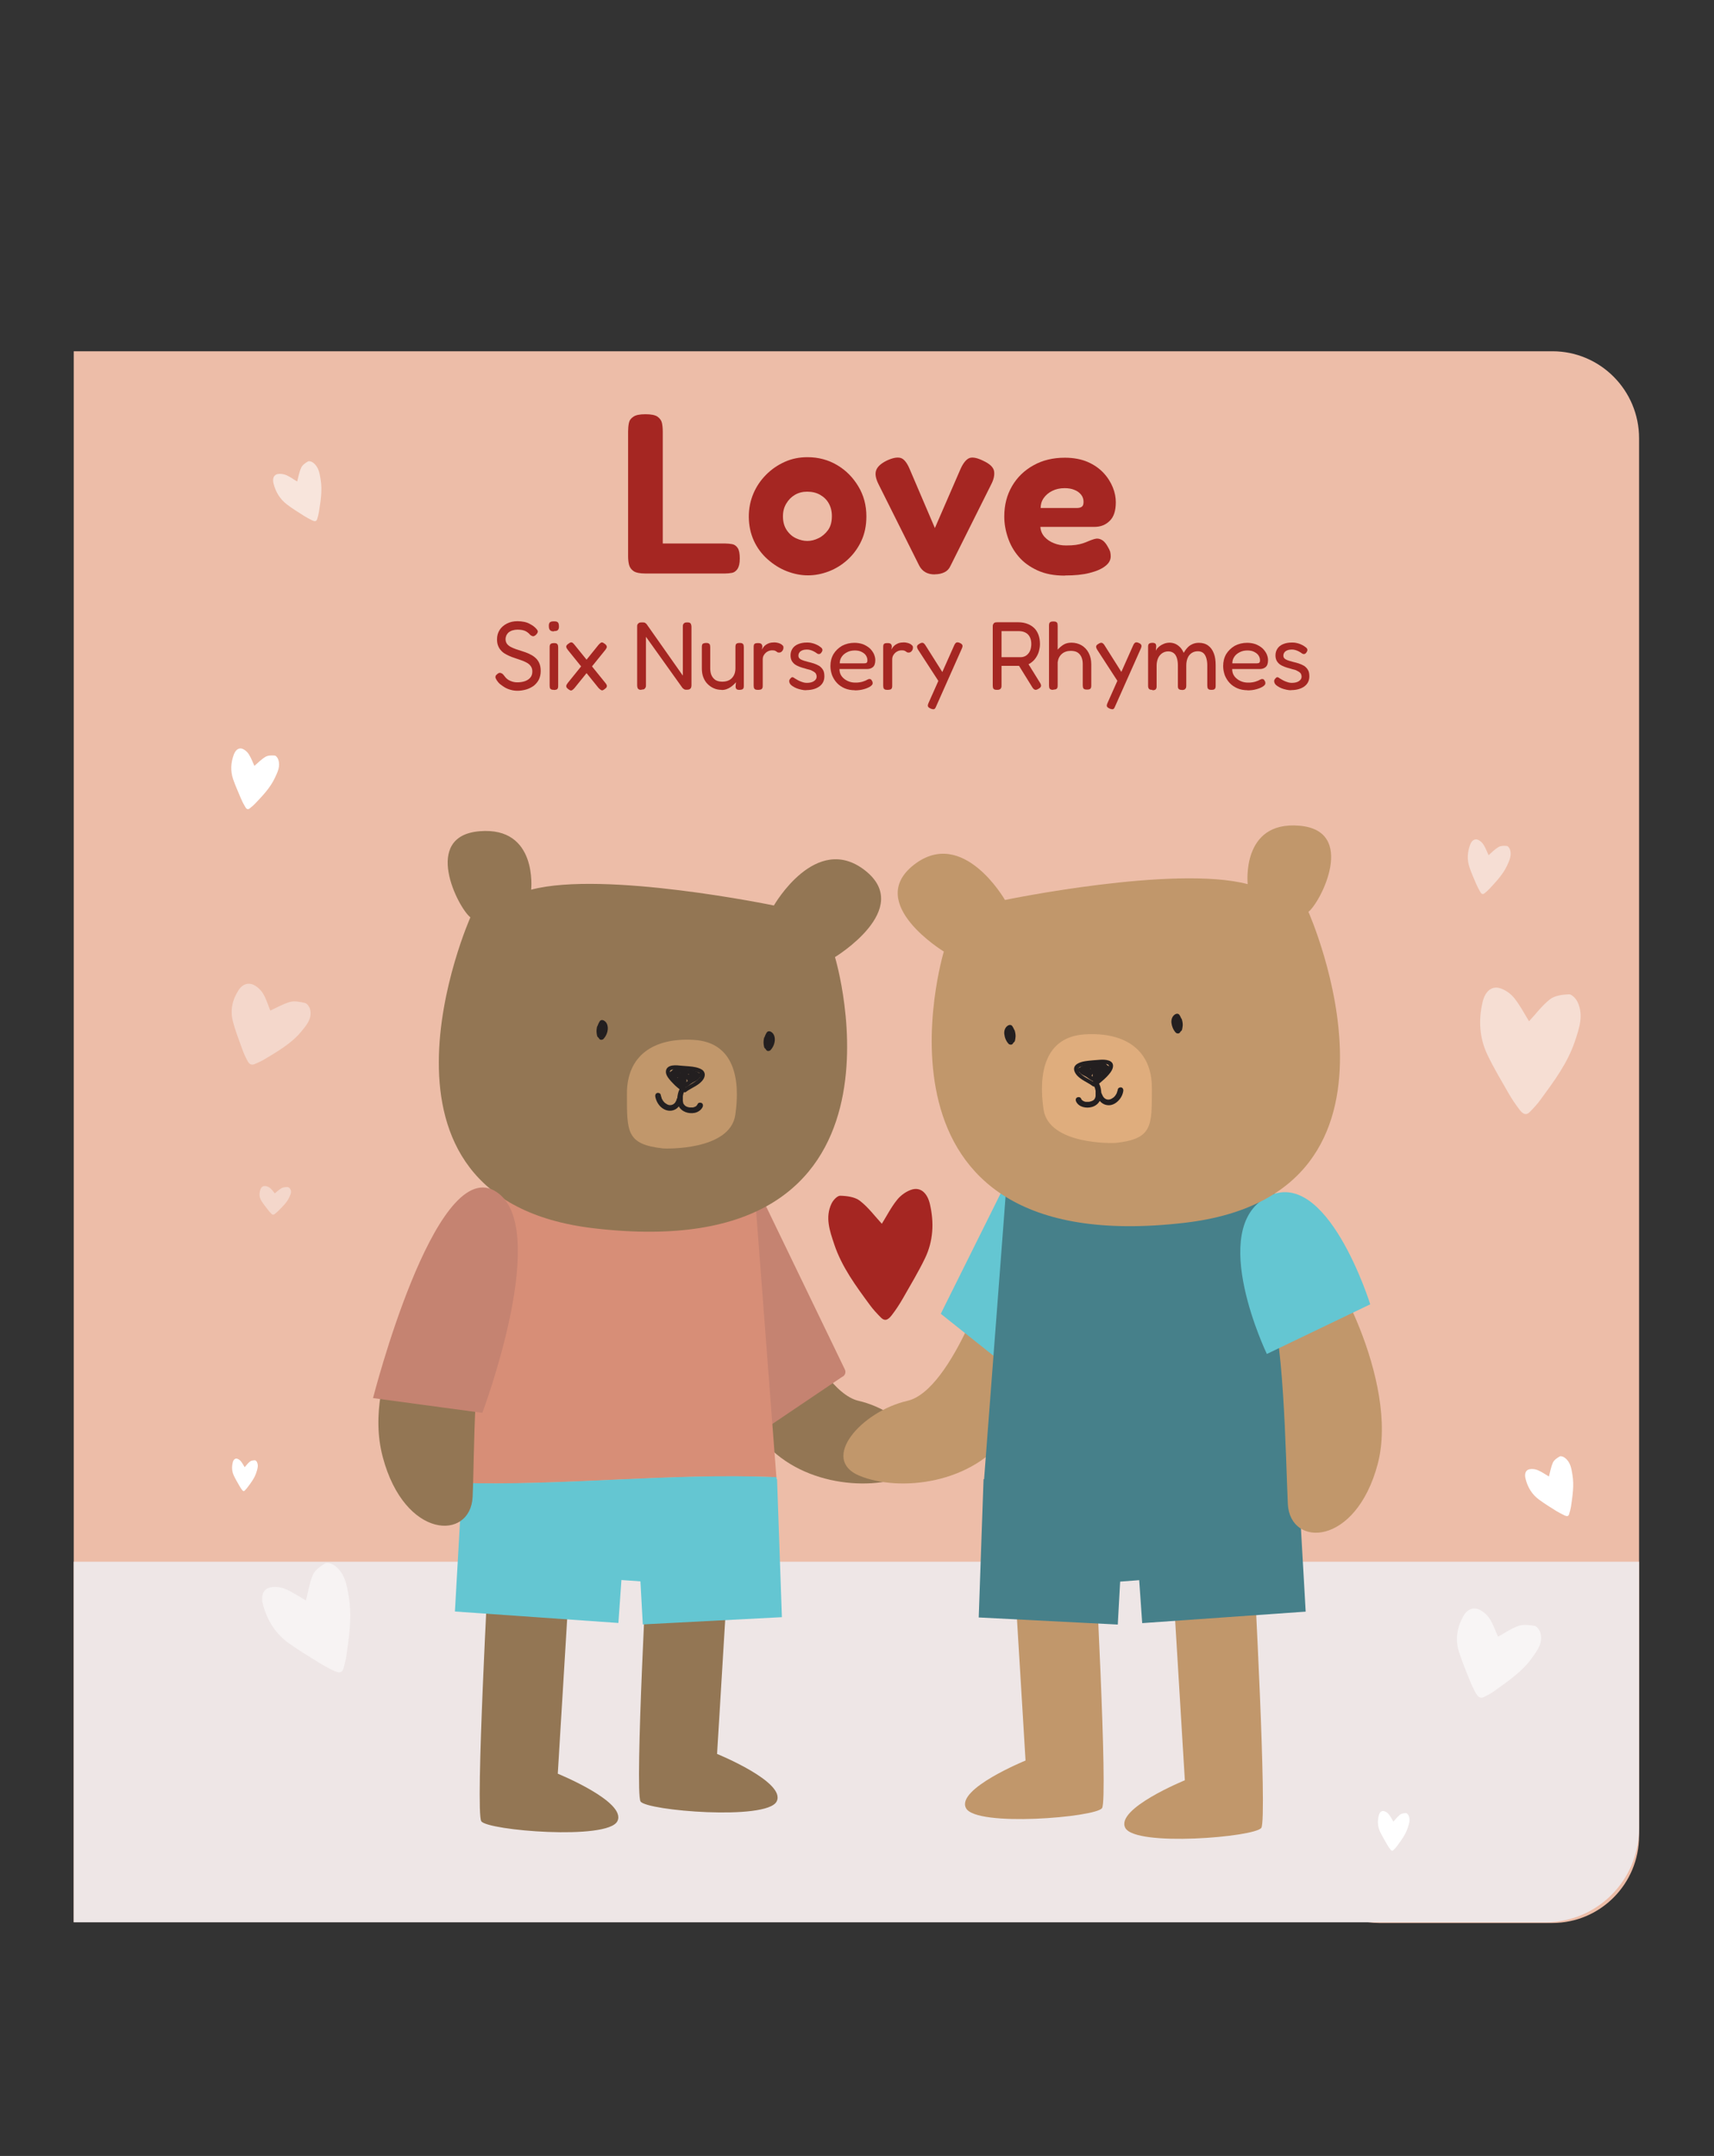 <svg xmlns="http://www.w3.org/2000/svg" fill="none" viewBox="0 0 66 83" height="83" width="66">
<rect x="0" y="0" width="66" height="83" fill="#333333" stroke="none"/>
<g id="Frame">
<g id="Group">
<g id="Isolation_Mode">
<g id="Group_2">
<g id="Group_3">
<g id="Group_4">
<path fill="#EDBDA8" d="M59.78 13.523H2.839V74H52.677C52.818 74.02 52.959 74.03 53.106 74.03H59.78C61.619 74.03 63.115 72.529 63.115 70.673V16.875C63.115 15.024 61.619 13.523 59.78 13.523Z" clip-rule="evenodd" fill-rule="evenodd" id="Vector"></path>
<g id="Group_5">
<path fill="#A52622" d="M24.853 22.079C24.641 22.079 24.489 22.049 24.398 21.988C24.307 21.927 24.247 21.841 24.221 21.739C24.196 21.633 24.186 21.526 24.186 21.415V16.612C24.186 16.495 24.196 16.389 24.216 16.287C24.237 16.186 24.292 16.105 24.388 16.044C24.479 15.978 24.636 15.947 24.853 15.947C25.07 15.947 25.232 15.978 25.323 16.044C25.414 16.11 25.469 16.191 25.49 16.287C25.51 16.389 25.52 16.495 25.52 16.612V20.923H27.915C28.016 20.923 28.107 20.933 28.193 20.948C28.279 20.963 28.349 21.014 28.405 21.095C28.46 21.176 28.486 21.313 28.486 21.501C28.486 21.689 28.455 21.815 28.4 21.902C28.339 21.988 28.268 22.039 28.188 22.054C28.102 22.069 28.011 22.079 27.915 22.079H24.853Z" id="Vector_2"></path>
<path fill="#A52622" d="M31.108 22.15C30.835 22.15 30.562 22.094 30.29 21.988C30.017 21.881 29.774 21.724 29.552 21.526C29.33 21.328 29.153 21.09 29.026 20.811C28.9 20.532 28.834 20.223 28.834 19.883C28.834 19.569 28.895 19.274 29.011 19C29.128 18.727 29.289 18.488 29.501 18.275C29.714 18.062 29.951 17.9 30.224 17.778C30.497 17.656 30.785 17.601 31.093 17.601C31.512 17.601 31.891 17.702 32.235 17.905C32.578 18.108 32.846 18.382 33.053 18.727C33.26 19.071 33.361 19.457 33.361 19.878C33.361 20.233 33.296 20.552 33.164 20.831C33.033 21.11 32.856 21.349 32.639 21.547C32.422 21.744 32.179 21.896 31.911 21.998C31.644 22.099 31.381 22.15 31.113 22.15H31.108ZM31.088 20.826C31.229 20.826 31.371 20.791 31.517 20.72C31.664 20.649 31.785 20.542 31.886 20.405C31.987 20.263 32.033 20.086 32.033 19.868C32.033 19.68 31.992 19.518 31.911 19.376C31.831 19.234 31.719 19.127 31.573 19.046C31.431 18.965 31.265 18.929 31.078 18.929C30.901 18.929 30.744 18.97 30.608 19.051C30.471 19.132 30.36 19.244 30.274 19.391C30.189 19.533 30.148 19.695 30.148 19.878C30.148 20.091 30.199 20.268 30.295 20.41C30.391 20.552 30.512 20.659 30.658 20.725C30.805 20.791 30.946 20.826 31.088 20.826Z" id="Vector_3"></path>
<path fill="#A52622" d="M35.999 22.114C35.857 22.114 35.741 22.089 35.64 22.033C35.539 21.978 35.463 21.896 35.403 21.79L33.826 18.635C33.72 18.422 33.69 18.25 33.735 18.113C33.781 17.976 33.912 17.849 34.134 17.738C34.357 17.631 34.534 17.596 34.665 17.626C34.796 17.656 34.913 17.793 35.019 18.037L35.999 20.329L36.979 18.072C37.09 17.819 37.211 17.677 37.338 17.631C37.464 17.59 37.646 17.631 37.878 17.748C38.116 17.859 38.252 17.991 38.278 18.138C38.303 18.285 38.267 18.458 38.166 18.651L36.6 21.785C36.55 21.896 36.474 21.978 36.373 22.028C36.272 22.079 36.145 22.11 35.994 22.11L35.999 22.114Z" id="Vector_4"></path>
<path fill="#A52622" d="M41.001 22.16C40.591 22.16 40.243 22.095 39.945 21.957C39.652 21.821 39.409 21.648 39.222 21.425C39.035 21.207 38.899 20.963 38.808 20.69C38.717 20.421 38.671 20.152 38.671 19.883C38.671 19.442 38.772 19.056 38.969 18.717C39.166 18.377 39.444 18.108 39.793 17.915C40.142 17.718 40.546 17.621 41.001 17.621C41.339 17.621 41.632 17.677 41.88 17.783C42.127 17.89 42.329 18.032 42.491 18.204C42.653 18.377 42.769 18.564 42.85 18.762C42.931 18.96 42.966 19.153 42.966 19.335C42.966 19.66 42.89 19.898 42.733 20.05C42.577 20.208 42.38 20.284 42.142 20.284H40.061C40.071 20.436 40.127 20.563 40.222 20.669C40.319 20.776 40.44 20.857 40.586 20.913C40.733 20.974 40.884 20.999 41.051 20.999C41.193 20.999 41.314 20.994 41.42 20.979C41.526 20.963 41.617 20.943 41.693 20.918C41.769 20.892 41.839 20.867 41.905 20.837C41.971 20.811 42.026 20.786 42.077 20.771C42.127 20.756 42.173 20.74 42.223 20.735C42.309 20.73 42.39 20.756 42.466 20.811C42.542 20.867 42.602 20.948 42.663 21.06C42.703 21.126 42.733 21.187 42.749 21.242C42.764 21.303 42.769 21.359 42.769 21.42C42.769 21.562 42.698 21.689 42.557 21.795C42.415 21.907 42.213 21.993 41.95 22.059C41.688 22.125 41.38 22.155 41.011 22.155L41.001 22.16ZM40.066 19.558H41.45C41.541 19.558 41.612 19.543 41.657 19.508C41.703 19.477 41.723 19.412 41.723 19.32C41.723 19.214 41.693 19.122 41.627 19.041C41.561 18.96 41.475 18.899 41.369 18.859C41.263 18.813 41.137 18.793 40.995 18.793C40.814 18.793 40.657 18.828 40.516 18.899C40.374 18.97 40.268 19.061 40.187 19.178C40.106 19.295 40.071 19.422 40.071 19.553L40.066 19.558Z" id="Vector_5"></path>
</g>
<g id="Group_6">
<path fill="#A52622" d="M19.937 26.593C19.841 26.593 19.755 26.583 19.669 26.558C19.588 26.537 19.512 26.507 19.442 26.466C19.376 26.426 19.315 26.385 19.26 26.34C19.204 26.294 19.164 26.243 19.134 26.198C19.108 26.157 19.093 26.127 19.083 26.101C19.073 26.076 19.078 26.05 19.083 26.025C19.093 26 19.118 25.974 19.154 25.944C19.194 25.914 19.23 25.898 19.26 25.904C19.29 25.909 19.315 25.919 19.346 25.939C19.371 25.959 19.396 25.99 19.427 26.03C19.487 26.116 19.563 26.177 19.654 26.213C19.745 26.253 19.831 26.269 19.917 26.269C20.028 26.269 20.129 26.253 20.215 26.223C20.301 26.192 20.371 26.147 20.422 26.086C20.472 26.025 20.498 25.949 20.498 25.848C20.498 25.767 20.477 25.701 20.437 25.645C20.397 25.589 20.346 25.543 20.275 25.508C20.21 25.472 20.134 25.437 20.053 25.412C19.972 25.386 19.886 25.356 19.8 25.325C19.735 25.305 19.669 25.28 19.603 25.249C19.538 25.219 19.477 25.188 19.422 25.153C19.366 25.117 19.315 25.072 19.275 25.021C19.23 24.97 19.199 24.914 19.174 24.843C19.149 24.777 19.139 24.696 19.139 24.61C19.139 24.473 19.174 24.352 19.24 24.25C19.305 24.149 19.401 24.067 19.517 24.007C19.639 23.946 19.77 23.915 19.927 23.915C20.023 23.915 20.104 23.925 20.184 23.941C20.26 23.956 20.331 23.981 20.387 24.012C20.442 24.042 20.498 24.073 20.538 24.103C20.578 24.133 20.614 24.164 20.634 24.189C20.68 24.235 20.705 24.275 20.71 24.306C20.71 24.336 20.695 24.377 20.654 24.422C20.614 24.468 20.573 24.488 20.538 24.494C20.503 24.494 20.462 24.478 20.417 24.443C20.371 24.387 20.321 24.346 20.27 24.316C20.22 24.285 20.164 24.265 20.109 24.255C20.053 24.245 19.992 24.24 19.922 24.24C19.861 24.24 19.8 24.25 19.745 24.265C19.689 24.28 19.639 24.306 19.598 24.336C19.558 24.367 19.528 24.407 19.502 24.453C19.482 24.498 19.467 24.549 19.467 24.61C19.467 24.681 19.487 24.737 19.523 24.788C19.558 24.833 19.608 24.874 19.664 24.904C19.725 24.935 19.79 24.965 19.866 24.991C19.942 25.016 20.018 25.041 20.099 25.067C20.189 25.092 20.275 25.128 20.361 25.163C20.447 25.203 20.528 25.249 20.594 25.305C20.664 25.361 20.72 25.432 20.76 25.518C20.801 25.604 20.821 25.706 20.821 25.832C20.821 25.959 20.796 26.066 20.75 26.162C20.7 26.259 20.634 26.335 20.553 26.401C20.467 26.461 20.371 26.512 20.265 26.543C20.159 26.573 20.043 26.593 19.927 26.593H19.937Z" id="Vector_6"></path>
<path fill="#A52622" d="M21.326 24.306C21.271 24.306 21.23 24.296 21.205 24.28C21.18 24.265 21.16 24.24 21.149 24.209C21.139 24.179 21.134 24.144 21.134 24.103C21.134 24.062 21.134 24.027 21.149 24.002C21.16 23.971 21.175 23.951 21.205 23.941C21.235 23.925 21.276 23.92 21.331 23.92C21.387 23.92 21.422 23.925 21.453 23.941C21.483 23.956 21.498 23.976 21.508 24.007C21.518 24.037 21.523 24.073 21.523 24.113C21.523 24.149 21.523 24.184 21.508 24.209C21.498 24.24 21.483 24.26 21.453 24.275C21.422 24.291 21.387 24.296 21.331 24.296L21.326 24.306ZM21.326 26.558C21.281 26.558 21.245 26.553 21.22 26.538C21.195 26.522 21.18 26.507 21.175 26.482C21.17 26.456 21.165 26.426 21.165 26.39V24.92C21.165 24.889 21.165 24.859 21.175 24.833C21.185 24.808 21.2 24.788 21.22 24.778C21.245 24.767 21.281 24.757 21.331 24.757C21.382 24.757 21.412 24.762 21.437 24.778C21.463 24.793 21.473 24.813 21.483 24.838C21.488 24.864 21.493 24.894 21.493 24.93V26.395C21.493 26.431 21.493 26.461 21.483 26.487C21.473 26.512 21.463 26.532 21.437 26.543C21.412 26.553 21.377 26.563 21.331 26.563L21.326 26.558Z" id="Vector_7"></path>
<path fill="#A52622" d="M21.887 24.783C21.917 24.757 21.948 24.742 21.973 24.732C21.998 24.727 22.018 24.732 22.044 24.742C22.064 24.757 22.089 24.783 22.119 24.818L23.292 26.269C23.327 26.309 23.347 26.34 23.362 26.37C23.372 26.395 23.372 26.421 23.362 26.446C23.352 26.472 23.327 26.497 23.292 26.522C23.261 26.548 23.236 26.563 23.211 26.573C23.186 26.583 23.165 26.578 23.14 26.563C23.115 26.548 23.084 26.522 23.049 26.487L21.877 25.036C21.847 24.996 21.821 24.96 21.811 24.935C21.801 24.904 21.801 24.879 21.811 24.859C21.821 24.838 21.847 24.808 21.887 24.783ZM23.287 24.783C23.322 24.813 23.347 24.838 23.357 24.864C23.367 24.889 23.372 24.915 23.357 24.94C23.347 24.965 23.327 25.001 23.292 25.041L22.119 26.492C22.089 26.527 22.059 26.553 22.034 26.568C22.008 26.583 21.983 26.588 21.963 26.578C21.938 26.568 21.912 26.553 21.877 26.527C21.847 26.502 21.821 26.477 21.811 26.451C21.801 26.426 21.801 26.401 21.811 26.375C21.821 26.35 21.847 26.314 21.877 26.274L23.049 24.823C23.1 24.767 23.14 24.737 23.165 24.732C23.191 24.727 23.231 24.742 23.282 24.783H23.287Z" id="Vector_8"></path>
<path fill="#A52622" d="M24.696 26.558C24.651 26.558 24.621 26.553 24.595 26.537C24.57 26.522 24.555 26.502 24.55 26.477C24.54 26.451 24.535 26.421 24.535 26.385V24.118C24.535 24.088 24.535 24.062 24.55 24.037C24.565 24.012 24.58 23.996 24.605 23.981C24.631 23.966 24.666 23.961 24.717 23.961C24.772 23.961 24.808 23.961 24.833 23.976C24.858 23.991 24.878 24.002 24.898 24.027L26.293 26.01V24.118C26.293 24.088 26.293 24.062 26.308 24.037C26.318 24.012 26.333 23.996 26.359 23.981C26.384 23.966 26.419 23.961 26.465 23.961C26.51 23.961 26.546 23.966 26.566 23.981C26.591 23.996 26.606 24.017 26.611 24.042C26.621 24.067 26.626 24.098 26.626 24.133V26.385C26.626 26.416 26.621 26.446 26.611 26.471C26.601 26.497 26.581 26.517 26.556 26.532C26.53 26.548 26.49 26.553 26.445 26.553C26.404 26.553 26.374 26.553 26.349 26.537C26.323 26.522 26.303 26.507 26.278 26.482L24.873 24.514V26.38C24.873 26.411 24.873 26.441 24.858 26.466C24.843 26.492 24.833 26.512 24.808 26.527C24.782 26.543 24.747 26.548 24.701 26.548L24.696 26.558Z" id="Vector_9"></path>
<path fill="#A52622" d="M27.788 26.558C27.677 26.558 27.576 26.538 27.485 26.497C27.394 26.456 27.313 26.401 27.243 26.329C27.172 26.259 27.121 26.172 27.081 26.071C27.041 25.969 27.025 25.853 27.025 25.726V24.92C27.025 24.884 27.025 24.854 27.035 24.828C27.041 24.803 27.056 24.783 27.081 24.773C27.106 24.762 27.142 24.752 27.187 24.752C27.233 24.752 27.268 24.757 27.293 24.773C27.318 24.788 27.334 24.808 27.339 24.833C27.344 24.859 27.349 24.889 27.349 24.925V25.731C27.349 25.832 27.364 25.924 27.399 26C27.435 26.076 27.485 26.137 27.556 26.183C27.627 26.223 27.712 26.243 27.814 26.243C27.915 26.243 28.006 26.223 28.081 26.183C28.157 26.142 28.213 26.081 28.258 26C28.299 25.924 28.319 25.832 28.319 25.731V24.92C28.319 24.884 28.319 24.854 28.329 24.828C28.334 24.803 28.349 24.783 28.374 24.773C28.4 24.757 28.435 24.752 28.48 24.752C28.526 24.752 28.561 24.757 28.587 24.773C28.612 24.788 28.627 24.808 28.632 24.833C28.637 24.859 28.642 24.889 28.642 24.925V26.401C28.642 26.431 28.642 26.456 28.632 26.482C28.627 26.507 28.612 26.522 28.587 26.538C28.561 26.548 28.526 26.558 28.48 26.558C28.445 26.558 28.42 26.558 28.395 26.548C28.374 26.543 28.359 26.532 28.349 26.517C28.339 26.502 28.334 26.492 28.329 26.477C28.329 26.461 28.324 26.446 28.324 26.426L28.339 26.264C28.314 26.294 28.283 26.329 28.248 26.36C28.213 26.395 28.172 26.426 28.127 26.456C28.081 26.487 28.031 26.512 27.975 26.532C27.92 26.553 27.854 26.563 27.783 26.563L27.788 26.558Z" id="Vector_10"></path>
<path fill="#A52622" d="M29.183 26.558C29.137 26.558 29.102 26.553 29.077 26.538C29.051 26.522 29.036 26.502 29.031 26.477C29.026 26.451 29.021 26.421 29.021 26.385V24.92C29.021 24.884 29.021 24.854 29.031 24.828C29.036 24.803 29.051 24.788 29.077 24.773C29.102 24.762 29.137 24.757 29.188 24.757C29.233 24.757 29.269 24.762 29.289 24.773C29.314 24.783 29.329 24.798 29.339 24.823C29.349 24.843 29.355 24.869 29.355 24.894L29.339 25.006C29.355 24.975 29.38 24.94 29.4 24.909C29.425 24.879 29.456 24.849 29.491 24.823C29.526 24.798 29.572 24.778 29.622 24.757C29.673 24.742 29.733 24.732 29.809 24.732C29.845 24.732 29.88 24.732 29.915 24.742C29.951 24.747 29.981 24.757 30.011 24.767C30.042 24.778 30.067 24.793 30.092 24.808C30.112 24.823 30.133 24.843 30.148 24.859C30.163 24.879 30.168 24.899 30.168 24.925C30.168 24.98 30.153 25.026 30.117 25.067C30.082 25.107 30.047 25.122 30.011 25.122C29.981 25.122 29.956 25.122 29.941 25.112C29.925 25.102 29.91 25.097 29.9 25.082C29.885 25.072 29.865 25.062 29.845 25.052C29.824 25.041 29.779 25.036 29.728 25.036C29.693 25.036 29.653 25.041 29.612 25.056C29.572 25.072 29.531 25.092 29.496 25.122C29.461 25.153 29.43 25.188 29.405 25.234C29.38 25.28 29.37 25.33 29.37 25.396V26.39C29.37 26.426 29.37 26.456 29.36 26.482C29.349 26.507 29.334 26.527 29.314 26.538C29.289 26.548 29.253 26.558 29.203 26.558H29.183Z" id="Vector_11"></path>
<path fill="#A52622" d="M31.047 26.573C30.986 26.573 30.926 26.568 30.86 26.552C30.794 26.537 30.734 26.522 30.673 26.497C30.612 26.471 30.562 26.446 30.511 26.41C30.461 26.375 30.431 26.345 30.41 26.304C30.4 26.279 30.39 26.258 30.39 26.233C30.39 26.208 30.39 26.192 30.4 26.172C30.41 26.152 30.425 26.132 30.446 26.111C30.471 26.081 30.496 26.066 30.516 26.071C30.542 26.071 30.572 26.091 30.612 26.121C30.638 26.137 30.673 26.157 30.708 26.177C30.744 26.198 30.784 26.218 30.825 26.233C30.865 26.248 30.905 26.263 30.946 26.274C30.986 26.284 31.027 26.289 31.067 26.289C31.183 26.289 31.274 26.268 31.34 26.223C31.411 26.177 31.446 26.121 31.446 26.05C31.446 26.01 31.436 25.974 31.421 25.944C31.406 25.913 31.38 25.888 31.35 25.868C31.32 25.848 31.284 25.832 31.249 25.812C31.214 25.792 31.168 25.782 31.123 25.771C31.077 25.761 31.032 25.746 30.986 25.731C30.921 25.716 30.855 25.695 30.789 25.67C30.724 25.645 30.668 25.619 30.617 25.584C30.567 25.548 30.527 25.503 30.491 25.447C30.461 25.391 30.441 25.32 30.441 25.234C30.441 25.132 30.466 25.046 30.516 24.97C30.567 24.894 30.638 24.838 30.734 24.798C30.83 24.757 30.941 24.737 31.067 24.737C31.123 24.737 31.173 24.737 31.219 24.747C31.264 24.757 31.31 24.767 31.355 24.782C31.401 24.798 31.441 24.818 31.482 24.838C31.522 24.858 31.557 24.884 31.598 24.914C31.643 24.945 31.663 24.975 31.668 25.011C31.674 25.046 31.658 25.082 31.628 25.122C31.608 25.153 31.582 25.173 31.552 25.178C31.522 25.183 31.497 25.178 31.471 25.163C31.431 25.132 31.39 25.107 31.345 25.082C31.3 25.056 31.254 25.041 31.209 25.026C31.163 25.011 31.113 25.006 31.062 25.006C31.002 25.006 30.946 25.016 30.895 25.036C30.845 25.056 30.809 25.082 30.784 25.117C30.759 25.153 30.744 25.193 30.744 25.239C30.744 25.279 30.754 25.31 30.774 25.335C30.794 25.361 30.82 25.381 30.855 25.396C30.89 25.411 30.926 25.427 30.976 25.442C31.022 25.457 31.067 25.467 31.118 25.482C31.188 25.498 31.264 25.518 31.34 25.543C31.416 25.569 31.482 25.599 31.542 25.634C31.603 25.675 31.653 25.726 31.689 25.787C31.729 25.848 31.744 25.934 31.744 26.04C31.744 26.203 31.678 26.334 31.552 26.426C31.426 26.517 31.254 26.568 31.042 26.568L31.047 26.573Z" id="Vector_12"></path>
<path fill="#A52622" d="M32.921 26.573C32.775 26.573 32.638 26.548 32.522 26.497C32.406 26.446 32.31 26.38 32.229 26.294C32.148 26.208 32.088 26.111 32.042 26C32.002 25.888 31.977 25.767 31.977 25.64C31.977 25.467 32.017 25.315 32.093 25.183C32.174 25.051 32.285 24.945 32.421 24.864C32.563 24.788 32.724 24.747 32.901 24.747C33.022 24.747 33.134 24.767 33.235 24.803C33.331 24.843 33.416 24.894 33.487 24.955C33.558 25.021 33.608 25.092 33.649 25.173C33.684 25.254 33.705 25.33 33.705 25.412C33.705 25.538 33.674 25.63 33.614 25.68C33.553 25.731 33.482 25.756 33.396 25.756H32.325C32.325 25.863 32.35 25.954 32.411 26.035C32.472 26.116 32.547 26.172 32.644 26.218C32.734 26.259 32.83 26.279 32.921 26.279C32.987 26.279 33.048 26.279 33.098 26.269C33.149 26.259 33.194 26.253 33.23 26.238C33.265 26.228 33.3 26.213 33.326 26.203C33.351 26.193 33.376 26.177 33.396 26.167C33.416 26.157 33.442 26.147 33.457 26.142C33.477 26.142 33.497 26.142 33.518 26.147C33.538 26.152 33.558 26.172 33.568 26.198C33.583 26.218 33.593 26.238 33.598 26.253C33.598 26.269 33.603 26.289 33.603 26.309C33.603 26.345 33.573 26.385 33.513 26.426C33.452 26.466 33.371 26.502 33.265 26.532C33.159 26.563 33.043 26.578 32.906 26.578L32.921 26.573ZM32.33 25.538H33.26C33.305 25.538 33.341 25.533 33.366 25.518C33.391 25.503 33.401 25.472 33.401 25.417C33.401 25.351 33.381 25.29 33.341 25.229C33.3 25.168 33.24 25.128 33.169 25.092C33.098 25.056 33.012 25.041 32.916 25.041C32.81 25.041 32.709 25.061 32.623 25.107C32.532 25.153 32.462 25.209 32.411 25.285C32.361 25.361 32.335 25.442 32.335 25.538H32.33Z" id="Vector_13"></path>
<path fill="#A52622" d="M34.169 26.558C34.124 26.558 34.089 26.553 34.063 26.538C34.038 26.522 34.023 26.502 34.018 26.477C34.013 26.451 34.008 26.421 34.008 26.385V24.92C34.008 24.884 34.008 24.854 34.018 24.828C34.023 24.803 34.038 24.788 34.063 24.773C34.089 24.762 34.124 24.757 34.175 24.757C34.22 24.757 34.255 24.762 34.276 24.773C34.301 24.783 34.316 24.798 34.326 24.823C34.336 24.843 34.341 24.869 34.341 24.894L34.326 25.006C34.341 24.975 34.367 24.94 34.387 24.909C34.412 24.879 34.442 24.849 34.478 24.823C34.513 24.798 34.559 24.778 34.609 24.757C34.66 24.742 34.72 24.732 34.796 24.732C34.831 24.732 34.867 24.732 34.902 24.742C34.938 24.747 34.968 24.757 34.998 24.767C35.028 24.778 35.054 24.793 35.079 24.808C35.099 24.823 35.119 24.843 35.135 24.859C35.15 24.879 35.155 24.899 35.155 24.925C35.155 24.98 35.14 25.026 35.104 25.067C35.069 25.107 35.033 25.122 34.998 25.122C34.968 25.122 34.943 25.122 34.927 25.112C34.912 25.102 34.897 25.097 34.887 25.082C34.872 25.072 34.852 25.062 34.831 25.052C34.811 25.041 34.766 25.036 34.715 25.036C34.68 25.036 34.639 25.041 34.599 25.056C34.559 25.072 34.518 25.092 34.483 25.122C34.447 25.153 34.417 25.188 34.392 25.234C34.367 25.28 34.356 25.33 34.356 25.396V26.39C34.356 26.426 34.356 26.456 34.346 26.482C34.336 26.507 34.321 26.527 34.301 26.538C34.276 26.548 34.24 26.558 34.19 26.558H34.169Z" id="Vector_14"></path>
<path fill="#A52622" d="M36.201 26.319L35.352 25.011C35.322 24.96 35.306 24.914 35.312 24.884C35.317 24.848 35.347 24.818 35.397 24.788C35.453 24.752 35.493 24.742 35.529 24.747C35.564 24.752 35.594 24.782 35.63 24.833L36.347 25.969L36.196 26.324L36.201 26.319ZM35.837 27.278C35.776 27.253 35.741 27.222 35.731 27.192C35.721 27.161 35.731 27.116 35.756 27.06L36.741 24.848C36.767 24.788 36.797 24.752 36.827 24.737C36.858 24.722 36.903 24.727 36.959 24.752C37.019 24.777 37.05 24.808 37.06 24.843C37.07 24.874 37.06 24.919 37.034 24.975L36.044 27.202C36.019 27.263 35.994 27.298 35.963 27.303C35.933 27.308 35.892 27.303 35.832 27.278H35.837Z" id="Vector_15"></path>
<path fill="#A52622" d="M38.393 26.558C38.343 26.558 38.307 26.553 38.282 26.537C38.257 26.522 38.242 26.502 38.237 26.477C38.232 26.451 38.227 26.421 38.227 26.385V24.123C38.227 24.093 38.227 24.062 38.242 24.037C38.257 24.012 38.267 23.991 38.292 23.976C38.318 23.961 38.353 23.956 38.398 23.956H39.217C39.338 23.956 39.454 23.976 39.55 24.012C39.646 24.047 39.737 24.098 39.813 24.169C39.889 24.24 39.944 24.326 39.985 24.433C40.025 24.539 40.045 24.661 40.045 24.798C40.045 24.884 40.03 24.975 40.005 25.072C39.98 25.168 39.934 25.254 39.879 25.335C39.823 25.416 39.752 25.482 39.666 25.538C39.581 25.594 39.474 25.625 39.353 25.635H38.565V26.39C38.565 26.426 38.565 26.456 38.55 26.482C38.54 26.507 38.525 26.527 38.499 26.537C38.474 26.553 38.439 26.558 38.388 26.558H38.393ZM38.565 25.3H39.298C39.353 25.3 39.404 25.29 39.454 25.269C39.505 25.249 39.545 25.219 39.586 25.173C39.626 25.133 39.656 25.077 39.677 25.016C39.697 24.955 39.712 24.879 39.712 24.793C39.712 24.686 39.692 24.595 39.651 24.519C39.611 24.443 39.555 24.387 39.48 24.351C39.404 24.311 39.313 24.296 39.207 24.296H38.565V25.3ZM39.985 26.517C39.934 26.553 39.889 26.563 39.853 26.553C39.818 26.543 39.783 26.512 39.752 26.461L39.161 25.508L39.53 25.452L40.04 26.274C40.066 26.314 40.081 26.345 40.086 26.375C40.091 26.4 40.086 26.426 40.071 26.451C40.056 26.471 40.025 26.497 39.985 26.522V26.517Z" id="Vector_16"></path>
<path fill="#A52622" d="M40.561 26.558C40.51 26.558 40.475 26.553 40.45 26.538C40.424 26.522 40.409 26.502 40.404 26.477C40.399 26.451 40.394 26.421 40.394 26.385V24.093C40.394 24.057 40.394 24.027 40.404 24.002C40.409 23.976 40.429 23.956 40.45 23.946C40.475 23.931 40.51 23.925 40.561 23.925C40.611 23.925 40.647 23.931 40.672 23.946C40.697 23.961 40.712 23.976 40.717 24.002C40.722 24.027 40.727 24.057 40.727 24.093V25.011C40.788 24.94 40.859 24.879 40.945 24.823C41.031 24.767 41.137 24.742 41.258 24.742C41.404 24.742 41.536 24.778 41.647 24.843C41.758 24.91 41.854 25.006 41.92 25.133C41.986 25.259 42.021 25.407 42.021 25.574V26.38C42.021 26.416 42.021 26.446 42.011 26.472C42.001 26.497 41.991 26.517 41.965 26.527C41.945 26.543 41.905 26.548 41.859 26.548C41.814 26.548 41.773 26.543 41.748 26.527C41.723 26.512 41.708 26.492 41.703 26.466C41.698 26.441 41.693 26.411 41.693 26.375V25.569C41.693 25.462 41.677 25.376 41.642 25.295C41.607 25.219 41.556 25.158 41.49 25.117C41.425 25.077 41.339 25.057 41.233 25.057C41.091 25.057 40.975 25.097 40.884 25.178C40.793 25.259 40.743 25.366 40.727 25.498V26.38C40.727 26.416 40.727 26.446 40.717 26.472C40.707 26.497 40.697 26.517 40.672 26.527C40.647 26.543 40.611 26.548 40.561 26.548V26.558Z" id="Vector_17"></path>
<path fill="#A52622" d="M43.097 26.319L42.248 25.011C42.218 24.96 42.203 24.914 42.208 24.884C42.213 24.848 42.243 24.818 42.294 24.788C42.349 24.752 42.39 24.742 42.425 24.747C42.461 24.757 42.491 24.782 42.526 24.833L43.244 25.969L43.092 26.324L43.097 26.319ZM42.728 27.278C42.668 27.253 42.632 27.222 42.622 27.192C42.612 27.161 42.622 27.116 42.648 27.06L43.633 24.848C43.658 24.788 43.688 24.752 43.719 24.737C43.749 24.722 43.794 24.727 43.85 24.752C43.911 24.777 43.941 24.808 43.951 24.843C43.961 24.874 43.951 24.919 43.926 24.975L42.935 27.202C42.91 27.263 42.885 27.298 42.855 27.303C42.824 27.308 42.784 27.303 42.723 27.278H42.728Z" id="Vector_18"></path>
<path fill="#A52622" d="M44.371 26.558C44.325 26.558 44.29 26.553 44.265 26.537C44.239 26.522 44.229 26.502 44.219 26.477C44.209 26.451 44.209 26.421 44.209 26.385V24.909C44.209 24.879 44.209 24.849 44.219 24.823C44.224 24.798 44.244 24.782 44.265 24.767C44.29 24.757 44.325 24.747 44.371 24.747C44.426 24.747 44.462 24.757 44.487 24.777C44.512 24.798 44.522 24.833 44.522 24.889L44.507 25.051C44.522 25.016 44.547 24.975 44.583 24.94C44.618 24.904 44.659 24.869 44.709 24.838C44.76 24.808 44.81 24.788 44.861 24.767C44.916 24.752 44.972 24.742 45.028 24.742C45.113 24.742 45.189 24.757 45.26 24.788C45.326 24.818 45.386 24.864 45.442 24.919C45.497 24.975 45.543 25.046 45.578 25.133C45.629 25.051 45.679 24.98 45.735 24.924C45.79 24.864 45.856 24.823 45.927 24.793C45.998 24.762 46.078 24.747 46.164 24.747C46.306 24.747 46.427 24.782 46.523 24.854C46.619 24.924 46.69 25.021 46.74 25.153C46.791 25.28 46.811 25.432 46.811 25.614V26.39C46.811 26.426 46.811 26.456 46.801 26.482C46.791 26.507 46.781 26.527 46.755 26.537C46.735 26.553 46.695 26.558 46.649 26.558C46.604 26.558 46.569 26.553 46.543 26.537C46.518 26.522 46.503 26.502 46.498 26.477C46.493 26.451 46.488 26.421 46.488 26.385V25.609C46.488 25.498 46.472 25.406 46.447 25.325C46.422 25.244 46.382 25.178 46.331 25.137C46.281 25.097 46.21 25.072 46.129 25.072C46.038 25.072 45.962 25.092 45.891 25.137C45.821 25.183 45.77 25.244 45.735 25.325C45.7 25.406 45.679 25.503 45.679 25.614V26.4C45.679 26.436 45.674 26.471 45.659 26.497C45.644 26.522 45.624 26.543 45.593 26.553C45.563 26.563 45.528 26.568 45.482 26.558C45.447 26.558 45.416 26.547 45.396 26.532C45.376 26.517 45.366 26.497 45.361 26.471C45.356 26.446 45.356 26.421 45.356 26.39V25.614C45.356 25.503 45.341 25.411 45.316 25.33C45.29 25.249 45.25 25.183 45.194 25.143C45.139 25.102 45.073 25.077 44.987 25.077C44.896 25.077 44.82 25.102 44.75 25.148C44.684 25.193 44.628 25.259 44.593 25.34C44.558 25.422 44.537 25.518 44.537 25.624V26.405C44.537 26.441 44.537 26.471 44.527 26.497C44.517 26.522 44.502 26.543 44.482 26.553C44.457 26.568 44.421 26.573 44.371 26.573V26.558Z" id="Vector_19"></path>
<path fill="#A52622" d="M48.043 26.573C47.897 26.573 47.761 26.548 47.644 26.497C47.528 26.446 47.432 26.38 47.351 26.294C47.27 26.208 47.21 26.111 47.164 26C47.124 25.888 47.099 25.767 47.099 25.64C47.099 25.467 47.139 25.315 47.215 25.183C47.296 25.051 47.407 24.945 47.543 24.864C47.685 24.788 47.846 24.747 48.023 24.747C48.145 24.747 48.256 24.767 48.357 24.803C48.453 24.843 48.539 24.894 48.609 24.955C48.68 25.021 48.731 25.092 48.771 25.173C48.806 25.254 48.827 25.33 48.827 25.412C48.827 25.538 48.796 25.63 48.736 25.68C48.675 25.731 48.604 25.756 48.518 25.756H47.447C47.447 25.863 47.472 25.954 47.533 26.035C47.594 26.116 47.67 26.172 47.766 26.218C47.856 26.259 47.953 26.279 48.043 26.279C48.109 26.279 48.17 26.279 48.22 26.269C48.271 26.259 48.316 26.253 48.352 26.238C48.387 26.228 48.422 26.213 48.448 26.203C48.473 26.193 48.498 26.177 48.518 26.167C48.539 26.157 48.564 26.147 48.579 26.142C48.599 26.142 48.619 26.142 48.64 26.147C48.66 26.152 48.68 26.172 48.69 26.198C48.705 26.218 48.715 26.238 48.721 26.253C48.721 26.269 48.725 26.289 48.725 26.309C48.725 26.345 48.695 26.385 48.635 26.426C48.574 26.466 48.493 26.502 48.387 26.532C48.281 26.563 48.165 26.578 48.028 26.578L48.043 26.573ZM47.447 25.538H48.377C48.422 25.538 48.458 25.533 48.483 25.518C48.508 25.503 48.518 25.472 48.518 25.417C48.518 25.351 48.498 25.29 48.458 25.229C48.417 25.168 48.357 25.128 48.286 25.092C48.215 25.056 48.129 25.041 48.033 25.041C47.927 25.041 47.826 25.061 47.74 25.107C47.649 25.153 47.579 25.209 47.528 25.285C47.478 25.361 47.452 25.442 47.452 25.538H47.447Z" id="Vector_20"></path>
<path fill="#A52622" d="M49.721 26.573C49.66 26.573 49.599 26.568 49.534 26.552C49.468 26.537 49.407 26.522 49.347 26.497C49.286 26.471 49.236 26.446 49.185 26.41C49.135 26.375 49.104 26.345 49.084 26.304C49.074 26.279 49.064 26.258 49.064 26.233C49.064 26.208 49.064 26.192 49.074 26.172C49.084 26.152 49.099 26.132 49.12 26.111C49.145 26.081 49.17 26.066 49.19 26.071C49.215 26.071 49.246 26.091 49.286 26.121C49.312 26.137 49.347 26.157 49.382 26.177C49.418 26.198 49.458 26.218 49.498 26.233C49.539 26.248 49.579 26.263 49.62 26.274C49.66 26.284 49.701 26.289 49.741 26.289C49.857 26.289 49.948 26.268 50.014 26.223C50.085 26.177 50.12 26.121 50.12 26.05C50.12 26.01 50.11 25.974 50.095 25.944C50.08 25.913 50.054 25.888 50.024 25.868C49.994 25.848 49.958 25.832 49.923 25.812C49.888 25.792 49.842 25.782 49.797 25.771C49.751 25.761 49.706 25.746 49.66 25.731C49.594 25.716 49.529 25.695 49.463 25.67C49.397 25.645 49.342 25.619 49.291 25.584C49.241 25.548 49.2 25.503 49.165 25.447C49.135 25.391 49.114 25.32 49.114 25.234C49.114 25.132 49.14 25.046 49.19 24.97C49.241 24.894 49.312 24.838 49.407 24.798C49.504 24.757 49.615 24.737 49.741 24.737C49.797 24.737 49.847 24.737 49.893 24.747C49.938 24.757 49.983 24.767 50.029 24.782C50.075 24.798 50.115 24.818 50.155 24.838C50.196 24.858 50.231 24.884 50.272 24.914C50.317 24.945 50.337 24.975 50.342 25.011C50.347 25.046 50.332 25.082 50.302 25.122C50.282 25.153 50.256 25.173 50.226 25.178C50.196 25.183 50.17 25.178 50.145 25.163C50.105 25.132 50.064 25.107 50.019 25.082C49.973 25.056 49.928 25.041 49.883 25.026C49.837 25.011 49.786 25.006 49.736 25.006C49.675 25.006 49.62 25.016 49.569 25.036C49.519 25.056 49.483 25.082 49.458 25.117C49.433 25.153 49.418 25.193 49.418 25.239C49.418 25.279 49.428 25.31 49.448 25.335C49.468 25.361 49.493 25.381 49.529 25.396C49.564 25.411 49.599 25.427 49.65 25.442C49.696 25.457 49.741 25.467 49.791 25.482C49.862 25.498 49.938 25.518 50.014 25.543C50.09 25.569 50.155 25.599 50.216 25.634C50.276 25.675 50.327 25.726 50.362 25.787C50.403 25.848 50.418 25.934 50.418 26.04C50.418 26.203 50.352 26.334 50.226 26.426C50.1 26.517 49.928 26.568 49.716 26.568L49.721 26.573Z" id="Vector_21"></path>
</g>
</g>
<g style="mix-blend-mode:multiply" id="Vector_22">
<path fill="#EEE6E6" d="M2.839 60.123H63.115V70.384C63.115 72.382 61.498 74.005 59.508 74.005H2.839V60.123Z"></path>
</g>
<g id="Group_7">
<g id="Group_8">
<g id="Group_9">
<path fill="white" d="M9.797 29.484C9.928 29.372 10.065 29.23 10.226 29.134C10.322 29.078 10.464 29.078 10.58 29.088C10.63 29.088 10.696 29.18 10.716 29.246C10.802 29.499 10.691 29.722 10.585 29.946C10.408 30.326 10.12 30.625 9.837 30.924C9.771 30.995 9.696 31.061 9.615 31.122C9.529 31.193 9.473 31.122 9.438 31.056C9.377 30.955 9.322 30.848 9.276 30.737C9.175 30.493 9.064 30.25 8.978 30.001C8.867 29.682 8.887 29.357 9.004 29.048C9.074 28.86 9.201 28.774 9.342 28.83C9.438 28.87 9.529 28.951 9.585 29.043C9.675 29.19 9.736 29.352 9.797 29.489V29.484Z" clip-rule="evenodd" fill-rule="evenodd" id="Vector_23"></path>
<path fill="white" d="M57.32 32.923C57.436 32.821 57.558 32.694 57.704 32.608C57.79 32.557 57.916 32.557 58.022 32.568C58.068 32.568 58.123 32.649 58.144 32.705C58.219 32.933 58.118 33.136 58.028 33.333C57.866 33.673 57.608 33.942 57.355 34.216C57.295 34.282 57.229 34.338 57.158 34.393C57.078 34.454 57.032 34.393 56.997 34.333C56.941 34.241 56.896 34.145 56.85 34.048C56.759 33.831 56.658 33.612 56.583 33.384C56.486 33.1 56.502 32.806 56.608 32.527C56.668 32.355 56.785 32.279 56.911 32.329C56.997 32.365 57.078 32.441 57.128 32.522C57.209 32.654 57.264 32.801 57.32 32.923Z" clip-rule="evenodd" fill-rule="evenodd" opacity="0.5" id="Vector_24"></path>
<path fill="white" d="M57.679 63.014C57.926 62.877 58.179 62.7 58.472 62.593C58.644 62.532 58.892 62.557 59.094 62.593C59.179 62.608 59.281 62.75 59.311 62.847C59.427 63.232 59.205 63.531 58.987 63.831C58.624 64.343 58.083 64.713 57.553 65.093C57.426 65.185 57.285 65.261 57.143 65.332C56.982 65.413 56.896 65.296 56.84 65.2C56.749 65.043 56.668 64.875 56.603 64.708C56.456 64.338 56.295 63.962 56.178 63.587C56.027 63.105 56.108 62.644 56.35 62.213C56.497 61.954 56.729 61.858 56.967 61.969C57.128 62.045 57.28 62.187 57.366 62.324C57.507 62.552 57.588 62.801 57.684 63.009L57.679 63.014Z" clip-rule="evenodd" fill-rule="evenodd" opacity="0.6" id="Vector_25"></path>
<path fill="white" d="M10.58 45.942C10.661 45.881 10.742 45.8 10.838 45.744C10.898 45.709 10.989 45.699 11.07 45.699C11.105 45.699 11.151 45.734 11.171 45.765C11.247 45.881 11.186 45.993 11.131 46.109C11.04 46.302 10.868 46.465 10.701 46.632C10.661 46.672 10.615 46.708 10.57 46.743C10.514 46.784 10.474 46.754 10.449 46.723C10.403 46.678 10.358 46.632 10.322 46.581C10.236 46.469 10.151 46.363 10.075 46.246C9.979 46.099 9.974 45.947 10.029 45.79C10.065 45.694 10.14 45.643 10.236 45.663C10.302 45.673 10.368 45.709 10.413 45.749C10.484 45.81 10.535 45.886 10.585 45.947L10.58 45.942Z" clip-rule="evenodd" fill-rule="evenodd" opacity="0.4" id="Vector_26"></path>
<path fill="white" d="M10.403 38.907C10.641 38.801 10.883 38.654 11.166 38.573C11.333 38.527 11.56 38.568 11.747 38.613C11.828 38.633 11.919 38.765 11.939 38.852C12.03 39.207 11.808 39.46 11.595 39.719C11.232 40.16 10.711 40.464 10.196 40.774C10.075 40.845 9.938 40.911 9.802 40.967C9.645 41.032 9.569 40.921 9.524 40.83C9.443 40.682 9.378 40.53 9.322 40.373C9.196 40.028 9.064 39.683 8.973 39.339C8.852 38.897 8.948 38.486 9.191 38.111C9.337 37.888 9.559 37.812 9.782 37.923C9.928 37.999 10.065 38.136 10.14 38.268C10.262 38.481 10.327 38.71 10.408 38.902L10.403 38.907Z" clip-rule="evenodd" fill-rule="evenodd" opacity="0.4" id="Vector_27"></path>
<path fill="white" d="M9.423 56.482C9.488 56.41 9.549 56.324 9.63 56.264C9.675 56.228 9.756 56.218 9.817 56.218C9.842 56.218 9.883 56.258 9.898 56.294C9.958 56.426 9.913 56.553 9.872 56.684C9.802 56.903 9.665 57.085 9.529 57.263C9.499 57.308 9.458 57.344 9.423 57.384C9.377 57.43 9.347 57.389 9.322 57.359C9.281 57.308 9.246 57.252 9.216 57.197C9.145 57.07 9.069 56.948 9.008 56.816C8.928 56.649 8.918 56.477 8.963 56.299C8.988 56.193 9.054 56.137 9.13 56.157C9.185 56.172 9.241 56.213 9.276 56.258C9.337 56.329 9.377 56.416 9.423 56.487V56.482Z" clip-rule="evenodd" fill-rule="evenodd" id="Vector_28"></path>
<path fill="white" d="M11.782 61.604C11.863 61.3 11.914 60.945 12.05 60.625C12.131 60.443 12.343 60.29 12.525 60.184C12.606 60.138 12.793 60.199 12.889 60.275C13.283 60.564 13.353 61.016 13.429 61.462C13.561 62.218 13.449 62.968 13.343 63.714C13.318 63.892 13.273 64.069 13.222 64.241C13.162 64.439 13.005 64.383 12.884 64.333C12.687 64.246 12.495 64.14 12.313 64.028C11.903 63.775 11.489 63.526 11.095 63.242C10.6 62.882 10.292 62.38 10.13 61.792C10.034 61.437 10.13 61.173 10.403 61.112C10.585 61.072 10.812 61.097 10.989 61.173C11.277 61.295 11.54 61.477 11.777 61.614L11.782 61.604Z" clip-rule="evenodd" fill-rule="evenodd" opacity="0.5" id="Vector_29"></path>
<path fill="white" d="M59.644 56.842C59.689 56.674 59.72 56.482 59.795 56.309C59.841 56.208 59.957 56.127 60.058 56.071C60.104 56.045 60.205 56.081 60.255 56.121C60.472 56.284 60.508 56.527 60.548 56.771C60.619 57.187 60.553 57.592 60.493 58.003C60.477 58.099 60.452 58.196 60.422 58.292C60.392 58.399 60.306 58.368 60.24 58.338C60.134 58.287 60.028 58.231 59.927 58.17C59.705 58.029 59.477 57.892 59.265 57.734C58.992 57.536 58.825 57.258 58.745 56.933C58.694 56.74 58.745 56.593 58.896 56.563C58.997 56.542 59.118 56.558 59.214 56.598C59.371 56.664 59.513 56.766 59.644 56.842Z" clip-rule="evenodd" fill-rule="evenodd" id="Vector_30"></path>
<path fill="white" d="M11.444 18.534C11.489 18.366 11.52 18.174 11.6 18.001C11.646 17.9 11.762 17.819 11.863 17.763C11.909 17.738 12.01 17.773 12.06 17.814C12.272 17.976 12.308 18.224 12.348 18.468C12.414 18.884 12.348 19.29 12.282 19.7C12.267 19.797 12.242 19.893 12.212 19.989C12.176 20.096 12.09 20.066 12.025 20.035C11.919 19.984 11.813 19.929 11.711 19.863C11.489 19.721 11.262 19.584 11.05 19.421C10.782 19.218 10.615 18.94 10.534 18.62C10.484 18.427 10.539 18.28 10.691 18.25C10.792 18.23 10.913 18.25 11.009 18.285C11.166 18.351 11.307 18.458 11.439 18.534H11.444Z" clip-rule="evenodd" fill-rule="evenodd" opacity="0.6" id="Vector_31"></path>
<path fill="white" d="M53.652 70.13C53.733 70.044 53.809 69.942 53.91 69.861C53.97 69.815 54.061 69.805 54.137 69.8C54.172 69.8 54.218 69.851 54.238 69.891C54.314 70.054 54.258 70.211 54.208 70.368C54.117 70.637 53.955 70.855 53.788 71.078C53.748 71.129 53.703 71.18 53.657 71.225C53.607 71.276 53.561 71.236 53.536 71.195C53.485 71.134 53.445 71.068 53.404 70.997C53.319 70.845 53.228 70.693 53.147 70.531C53.051 70.328 53.036 70.115 53.091 69.897C53.122 69.765 53.197 69.699 53.298 69.724C53.364 69.744 53.435 69.79 53.475 69.846C53.546 69.932 53.602 70.039 53.652 70.125V70.13Z" clip-rule="evenodd" fill-rule="evenodd" id="Vector_32"></path>
<g opacity="0.7" id="Group_10">
<path fill="white" d="M58.876 39.318C59.129 39.05 59.371 38.715 59.69 38.466C59.877 38.324 60.17 38.289 60.422 38.279C60.529 38.279 60.685 38.446 60.746 38.573C60.988 39.09 60.811 39.587 60.645 40.084C60.362 40.931 59.836 41.631 59.316 42.341C59.195 42.508 59.048 42.666 58.902 42.813C58.735 42.98 58.603 42.838 58.508 42.716C58.356 42.519 58.215 42.306 58.088 42.087C57.81 41.601 57.517 41.114 57.275 40.606C56.967 39.962 56.926 39.273 57.088 38.583C57.184 38.167 57.431 37.954 57.745 38.04C57.957 38.101 58.174 38.253 58.31 38.426C58.538 38.71 58.705 39.039 58.876 39.313V39.318Z" clip-rule="evenodd" fill-rule="evenodd" opacity="0.7" id="Vector_33"></path>
</g>
<g id="Group_11">
<path fill="#937654" d="M29.385 47.966C29.335 48.083 31.29 53.53 33.063 53.93C34.832 54.336 36.443 56.172 34.913 56.811C33.382 57.445 30.527 57.151 29.158 55.178C27.788 53.205 29.385 47.966 29.385 47.966Z" id="Vector_34"></path>
<path fill="#C1976B" d="M38.242 48.458C38.293 48.574 36.706 53.53 34.938 53.93C33.17 54.336 31.558 56.172 33.089 56.811C34.62 57.445 37.474 57.151 38.844 55.178C40.213 53.205 38.248 48.458 38.248 48.458" id="Vector_35"></path>
<path fill="#64C6D2" d="M42.142 47.433L38.889 52.698L36.226 50.578L38.676 45.653L42.142 47.433Z" id="Vector_36"></path>
<path fill="#C1976B" d="M45.124 60.291L45.624 68.537C45.624 68.537 42.946 69.628 43.33 70.368C43.714 71.109 48.332 70.723 48.569 70.368C48.807 70.013 48.276 60.291 48.276 60.291H45.129H45.124Z" id="Vector_37"></path>
<path fill="#C1976B" d="M38.99 59.53L39.49 67.777C39.49 67.777 36.812 68.867 37.196 69.608C37.58 70.348 42.198 69.963 42.436 69.608C42.673 69.252 42.143 59.53 42.143 59.53H38.995H38.99Z" id="Vector_38"></path>
<path fill="#937654" d="M21.979 60.037L21.478 68.284C21.478 68.284 24.156 69.374 23.772 70.115C23.388 70.855 18.77 70.47 18.533 70.115C18.295 69.76 18.826 60.037 18.826 60.037H21.974H21.979Z" id="Vector_39"></path>
<path fill="#937654" d="M28.112 59.276L27.612 67.523C27.612 67.523 30.29 68.613 29.905 69.354C29.521 70.094 24.904 69.709 24.666 69.354C24.429 68.999 24.959 59.276 24.959 59.276H28.107H28.112Z" id="Vector_40"></path>
<path fill="#46808A" d="M50.009 57.339L50.222 57.334L49.07 45.836L38.732 45.917L37.894 56.943L37.873 56.948L37.687 62.269L43.042 62.542L43.133 60.889L43.866 60.833L43.982 62.487L50.277 62.045L50.009 57.339Z" clip-rule="evenodd" fill-rule="evenodd" id="Vector_41"></path>
<path fill="#C1976B" d="M48.807 50.04C48.807 50.04 49.949 48.037 50.555 48.159C51.161 48.28 53.894 53.175 53.051 56.36C52.207 59.545 49.671 59.591 49.59 57.897C49.509 56.197 49.438 50.958 48.807 50.045" id="Vector_42"></path>
<path fill="#A52622" d="M33.953 47.109C33.695 46.83 33.438 46.48 33.109 46.226C32.917 46.079 32.609 46.039 32.351 46.033C32.24 46.033 32.078 46.206 32.018 46.338C31.765 46.87 31.952 47.388 32.124 47.905C32.417 48.782 32.962 49.513 33.498 50.243C33.624 50.416 33.776 50.578 33.928 50.73C34.104 50.903 34.236 50.761 34.337 50.634C34.498 50.426 34.64 50.208 34.771 49.979C35.059 49.472 35.362 48.97 35.615 48.448C35.938 47.783 35.974 47.068 35.807 46.353C35.706 45.922 35.448 45.704 35.13 45.79C34.913 45.851 34.685 46.013 34.544 46.191C34.306 46.485 34.135 46.83 33.958 47.109" clip-rule="evenodd" fill-rule="evenodd" id="Vector_43"></path>
<path fill="#64C6D2" d="M52.763 50.213C52.763 50.213 51.086 44.836 48.782 46.084C46.478 47.332 48.782 52.125 48.782 52.125L52.763 50.213Z" id="Vector_44"></path>
<path fill="#C58371" d="M25.646 47.433L28.961 55.345L32.427 53.007C32.538 52.962 32.584 52.835 32.533 52.723L29.117 45.653L25.646 47.433Z" id="Vector_45"></path>
<path fill="#D78E77" d="M29.896 56.872L29.062 45.917L18.725 45.836L17.598 57.09C21.665 57.222 25.778 56.7 29.896 56.872Z" clip-rule="evenodd" fill-rule="evenodd" id="Vector_46"></path>
<path fill="#64C6D2" d="M29.901 56.943V56.867C25.778 56.694 21.665 57.217 17.598 57.085L17.573 57.328H17.785L17.517 62.04L23.812 62.481L23.929 60.828L24.661 60.879L24.752 62.537L30.108 62.258L29.921 56.938H29.901V56.943Z" clip-rule="evenodd" fill-rule="evenodd" id="Vector_47"></path>
</g>
</g>
<g id="Group_12">
<path fill="#937654" d="M32.149 36.848C32.149 36.848 35.201 34.997 33.311 33.511C31.416 32.025 29.8 34.86 29.8 34.86C29.8 34.86 23.272 33.506 20.453 34.251C20.453 34.251 20.715 31.817 18.472 32C16.229 32.182 17.638 34.946 18.113 35.316C18.113 35.316 13.288 46.16 22.863 47.286C35.767 48.803 32.154 36.853 32.154 36.853L32.149 36.848Z" id="Vector_48"></path>
<path fill="#C1976B" d="M25.53 44.212C25.611 44.223 28.112 44.304 28.314 42.919C28.516 41.535 28.268 40.124 26.712 40.033C25.156 39.942 24.136 40.647 24.141 42.108C24.141 43.573 24.115 44.055 25.53 44.212Z" id="Vector_49"></path>
<path fill="#231F20" d="M26.419 42.032C26.637 41.869 26.945 41.778 27.091 41.535C27.147 41.438 27.162 41.322 27.086 41.23C27.021 41.154 26.91 41.119 26.814 41.093C26.627 41.048 26.43 41.048 26.238 41.028C26.056 41.007 25.702 40.967 25.646 41.21C25.611 41.367 25.747 41.52 25.838 41.626C25.889 41.682 25.944 41.738 25.995 41.788C26.081 41.869 26.182 41.94 26.268 42.022C26.338 42.093 26.45 41.981 26.379 41.91C26.268 41.798 26.136 41.707 26.025 41.596C25.944 41.509 25.843 41.413 25.803 41.296C25.742 41.124 26.101 41.169 26.192 41.18C26.344 41.195 26.5 41.2 26.652 41.225C26.743 41.24 26.839 41.256 26.92 41.301C26.985 41.337 27 41.367 26.97 41.433C26.92 41.55 26.783 41.631 26.677 41.697C26.566 41.768 26.445 41.824 26.338 41.9C26.258 41.961 26.338 42.098 26.419 42.037V42.032Z" id="Vector_50"></path>
<path fill="#231F20" d="M26.889 41.332C26.92 41.332 26.925 41.332 26.904 41.322C26.899 41.322 26.889 41.311 26.884 41.306C26.869 41.291 26.849 41.281 26.834 41.271C26.793 41.245 26.728 41.271 26.718 41.316C26.712 41.352 26.697 41.388 26.702 41.423L26.839 41.367C26.808 41.337 26.783 41.301 26.748 41.276C26.707 41.245 26.627 41.245 26.616 41.311C26.606 41.382 26.616 41.448 26.627 41.519L26.778 41.479C26.763 41.403 26.707 41.332 26.637 41.301C26.591 41.281 26.536 41.296 26.52 41.347C26.495 41.428 26.5 41.514 26.485 41.6L26.616 41.565C26.576 41.519 26.556 41.464 26.531 41.408C26.5 41.352 26.47 41.301 26.419 41.266C26.379 41.235 26.318 41.266 26.303 41.311C26.273 41.418 26.263 41.535 26.268 41.646C26.273 41.748 26.424 41.748 26.424 41.646C26.424 41.529 26.384 41.418 26.328 41.316C26.293 41.251 26.207 41.276 26.187 41.337C26.152 41.423 26.167 41.509 26.152 41.6L26.283 41.565C26.238 41.519 26.222 41.448 26.212 41.388C26.197 41.316 26.187 41.245 26.162 41.179C26.137 41.124 26.051 41.093 26.02 41.159C25.98 41.245 25.975 41.347 25.929 41.433H26.066C26.051 41.398 26.041 41.362 26.025 41.327C26.01 41.281 25.955 41.245 25.909 41.281C25.808 41.352 25.793 41.459 25.879 41.55C25.945 41.616 26.03 41.651 26.086 41.707C26.152 41.778 26.227 41.879 26.339 41.874C26.435 41.869 26.526 41.783 26.601 41.727C26.667 41.677 26.738 41.646 26.814 41.606C26.899 41.555 27.006 41.464 26.95 41.357C26.915 41.286 26.829 41.251 26.758 41.23C26.662 41.205 26.556 41.195 26.455 41.185C26.414 41.185 26.369 41.179 26.328 41.175C26.303 41.175 26.344 41.175 26.323 41.175C26.308 41.175 26.298 41.175 26.283 41.164C26.248 41.154 26.207 41.144 26.172 41.139C26.101 41.124 26.02 41.108 25.955 41.144C25.929 41.159 25.909 41.179 25.889 41.2C25.874 41.215 25.864 41.23 25.843 41.24C25.747 41.271 25.788 41.423 25.884 41.392C25.929 41.377 25.96 41.352 25.99 41.322C26.015 41.291 26.03 41.276 26.071 41.281C26.157 41.291 26.243 41.322 26.328 41.332C26.47 41.347 26.622 41.347 26.763 41.398C26.773 41.398 26.778 41.403 26.788 41.408C26.793 41.408 26.803 41.418 26.808 41.423C26.808 41.433 26.808 41.413 26.808 41.413V41.408L26.793 41.428C26.743 41.474 26.677 41.494 26.616 41.524C26.546 41.56 26.485 41.616 26.424 41.656C26.399 41.672 26.359 41.697 26.344 41.707C26.344 41.707 26.323 41.707 26.334 41.707C26.328 41.707 26.349 41.707 26.334 41.707C26.318 41.702 26.303 41.687 26.288 41.677C26.222 41.621 26.172 41.555 26.101 41.504C26.066 41.484 26.03 41.464 26.005 41.433C25.995 41.423 25.98 41.408 25.98 41.408C25.985 41.423 25.97 41.423 25.995 41.408L25.879 41.362C25.899 41.408 25.914 41.459 25.934 41.504C25.96 41.56 26.041 41.55 26.071 41.504C26.121 41.418 26.121 41.322 26.162 41.23L26.02 41.21C26.081 41.362 26.066 41.54 26.187 41.661C26.222 41.697 26.308 41.687 26.318 41.626C26.328 41.54 26.318 41.448 26.354 41.362L26.212 41.382C26.258 41.464 26.283 41.545 26.283 41.636H26.44C26.435 41.54 26.44 41.438 26.47 41.347L26.354 41.392C26.389 41.423 26.409 41.479 26.43 41.519C26.455 41.57 26.48 41.621 26.52 41.666C26.556 41.707 26.642 41.692 26.652 41.631C26.662 41.545 26.662 41.459 26.687 41.377L26.571 41.423C26.606 41.438 26.632 41.464 26.637 41.504C26.662 41.606 26.803 41.56 26.788 41.464C26.783 41.423 26.773 41.382 26.778 41.342L26.647 41.377C26.682 41.403 26.707 41.438 26.738 41.469C26.783 41.514 26.874 41.484 26.874 41.413C26.874 41.392 26.884 41.372 26.884 41.347L26.768 41.392C26.839 41.433 26.899 41.509 26.985 41.453C27.071 41.398 26.99 41.261 26.904 41.316L26.889 41.332Z" id="Vector_51"></path>
<path fill="#231F20" d="M26.227 41.839C26.142 41.945 26.106 42.077 26.086 42.209C26.071 42.331 26.076 42.468 26.131 42.579C26.243 42.803 26.515 42.889 26.748 42.843C26.874 42.818 27 42.737 27.056 42.615C27.081 42.564 27.071 42.493 27.016 42.463C26.965 42.437 26.889 42.447 26.864 42.503C26.864 42.513 26.854 42.524 26.849 42.529C26.849 42.529 26.829 42.559 26.839 42.549C26.849 42.534 26.829 42.559 26.824 42.564C26.824 42.564 26.819 42.569 26.814 42.574C26.814 42.574 26.793 42.595 26.803 42.584C26.814 42.574 26.793 42.595 26.788 42.595C26.778 42.6 26.768 42.605 26.758 42.61C26.758 42.61 26.748 42.61 26.743 42.615C26.743 42.615 26.768 42.605 26.748 42.615C26.738 42.615 26.728 42.62 26.718 42.625C26.707 42.63 26.697 42.63 26.682 42.635C26.672 42.635 26.642 42.635 26.672 42.635C26.647 42.635 26.627 42.635 26.601 42.635C26.591 42.635 26.581 42.635 26.571 42.635C26.566 42.635 26.561 42.635 26.556 42.635C26.581 42.635 26.566 42.635 26.561 42.635C26.536 42.635 26.515 42.625 26.49 42.62C26.48 42.62 26.47 42.615 26.46 42.61C26.46 42.61 26.45 42.61 26.445 42.605C26.424 42.595 26.404 42.584 26.384 42.569C26.364 42.554 26.394 42.579 26.384 42.569C26.384 42.569 26.374 42.564 26.374 42.559C26.369 42.554 26.359 42.544 26.354 42.539C26.354 42.539 26.349 42.529 26.344 42.529C26.334 42.519 26.359 42.549 26.344 42.529C26.339 42.519 26.334 42.508 26.323 42.498C26.323 42.493 26.313 42.483 26.308 42.473C26.298 42.463 26.318 42.498 26.308 42.473C26.308 42.473 26.308 42.463 26.308 42.458C26.303 42.432 26.298 42.412 26.293 42.387C26.293 42.412 26.293 42.387 26.293 42.371C26.293 42.361 26.293 42.346 26.293 42.336C26.293 42.306 26.293 42.28 26.293 42.25C26.293 42.245 26.293 42.24 26.293 42.229C26.293 42.229 26.293 42.194 26.293 42.219C26.293 42.204 26.293 42.189 26.298 42.179C26.303 42.148 26.308 42.123 26.318 42.093C26.318 42.077 26.328 42.067 26.334 42.052C26.334 42.047 26.339 42.037 26.344 42.032C26.349 42.022 26.354 42.006 26.364 41.996C26.364 41.996 26.369 41.986 26.374 41.986C26.359 42.001 26.384 41.966 26.374 41.986C26.409 41.94 26.419 41.874 26.374 41.829C26.334 41.788 26.258 41.783 26.217 41.829L26.227 41.839Z" id="Vector_52"></path>
<path fill="#231F20" d="M26.056 42.331C26.056 42.331 26.051 42.346 26.056 42.336C26.056 42.341 26.051 42.351 26.046 42.356C26.041 42.371 26.03 42.382 26.025 42.397C26.02 42.407 26.01 42.422 26.005 42.432C26.005 42.438 26 42.443 25.995 42.448C26 42.438 26.005 42.438 25.995 42.448C25.98 42.468 25.965 42.483 25.945 42.498C25.934 42.503 25.934 42.508 25.945 42.498C25.945 42.498 25.934 42.503 25.929 42.508C25.919 42.514 25.909 42.519 25.904 42.524C25.904 42.524 25.894 42.524 25.889 42.529C25.904 42.524 25.904 42.524 25.889 42.529C25.879 42.529 25.869 42.534 25.859 42.539C25.849 42.544 25.838 42.539 25.828 42.544C25.859 42.539 25.828 42.544 25.818 42.544C25.808 42.544 25.798 42.544 25.788 42.544C25.778 42.544 25.747 42.539 25.778 42.544C25.758 42.544 25.742 42.539 25.722 42.529C25.712 42.529 25.707 42.524 25.697 42.519C25.727 42.529 25.697 42.519 25.687 42.514C25.667 42.503 25.651 42.493 25.631 42.478C25.631 42.478 25.621 42.473 25.616 42.468C25.626 42.478 25.626 42.478 25.616 42.468C25.606 42.463 25.601 42.453 25.591 42.448C25.576 42.432 25.561 42.412 25.545 42.397C25.535 42.387 25.54 42.387 25.545 42.397C25.545 42.397 25.54 42.387 25.535 42.382C25.53 42.371 25.52 42.361 25.515 42.351C25.5 42.331 25.49 42.306 25.48 42.285C25.475 42.275 25.475 42.275 25.48 42.285C25.48 42.28 25.48 42.275 25.475 42.265C25.475 42.255 25.465 42.24 25.465 42.23C25.454 42.204 25.449 42.179 25.444 42.153C25.434 42.093 25.363 42.062 25.308 42.077C25.247 42.093 25.222 42.153 25.232 42.214C25.267 42.402 25.374 42.585 25.54 42.686C25.692 42.782 25.889 42.792 26.041 42.686C26.147 42.61 26.212 42.503 26.258 42.387C26.278 42.331 26.233 42.265 26.182 42.25C26.121 42.235 26.071 42.27 26.046 42.326L26.056 42.331Z" id="Vector_53"></path>
<path fill="#231F20" d="M22.999 39.496C22.974 39.587 22.963 39.678 22.974 39.77C22.984 39.856 23.024 39.927 23.08 39.998C23.115 40.044 23.196 40.038 23.236 39.998C23.332 39.896 23.393 39.759 23.403 39.623C23.413 39.486 23.368 39.343 23.241 39.283C23.186 39.257 23.125 39.267 23.09 39.323C22.989 39.486 22.943 39.694 22.994 39.881C23.009 39.937 23.075 39.977 23.13 39.957C23.186 39.937 23.221 39.881 23.206 39.82C23.206 39.81 23.201 39.8 23.201 39.79C23.201 39.79 23.201 39.78 23.201 39.775C23.201 39.759 23.201 39.764 23.201 39.775C23.196 39.759 23.201 39.734 23.201 39.719C23.201 39.699 23.201 39.678 23.201 39.653C23.201 39.623 23.201 39.678 23.201 39.648C23.201 39.638 23.201 39.628 23.206 39.617C23.216 39.582 23.226 39.546 23.241 39.506C23.241 39.501 23.241 39.501 23.241 39.511C23.241 39.506 23.241 39.501 23.246 39.496C23.246 39.491 23.252 39.48 23.256 39.475C23.267 39.46 23.277 39.445 23.282 39.43L23.13 39.47C23.13 39.47 23.15 39.486 23.16 39.486C23.14 39.475 23.145 39.47 23.155 39.486C23.155 39.486 23.16 39.496 23.166 39.496C23.181 39.511 23.15 39.475 23.166 39.491C23.166 39.491 23.171 39.501 23.176 39.506C23.176 39.506 23.176 39.516 23.181 39.516C23.186 39.526 23.171 39.486 23.181 39.511C23.181 39.521 23.186 39.531 23.191 39.541C23.191 39.541 23.191 39.551 23.191 39.557C23.181 39.526 23.191 39.541 23.191 39.551C23.191 39.577 23.191 39.602 23.191 39.628C23.191 39.602 23.191 39.617 23.191 39.628C23.191 39.633 23.191 39.643 23.191 39.648C23.191 39.658 23.186 39.673 23.181 39.683C23.176 39.694 23.176 39.709 23.171 39.719C23.171 39.724 23.166 39.734 23.166 39.739C23.166 39.714 23.171 39.729 23.166 39.739C23.155 39.764 23.14 39.785 23.125 39.81C23.125 39.815 23.12 39.82 23.115 39.825C23.105 39.841 23.13 39.805 23.115 39.825C23.105 39.836 23.1 39.846 23.09 39.851H23.246C23.246 39.846 23.236 39.836 23.231 39.83C23.226 39.82 23.216 39.805 23.211 39.795C23.211 39.795 23.211 39.78 23.206 39.775C23.206 39.77 23.206 39.759 23.206 39.754C23.206 39.754 23.206 39.724 23.206 39.739C23.206 39.754 23.206 39.734 23.206 39.729C23.206 39.719 23.206 39.714 23.206 39.704C23.206 39.688 23.206 39.673 23.206 39.658C23.206 39.643 23.206 39.678 23.206 39.658C23.206 39.648 23.206 39.638 23.211 39.633C23.211 39.612 23.221 39.597 23.226 39.577C23.241 39.521 23.206 39.455 23.15 39.44C23.09 39.425 23.034 39.46 23.014 39.516L22.999 39.496Z" id="Vector_54"></path>
<path fill="#231F20" d="M29.43 39.927C29.405 40.018 29.395 40.109 29.405 40.201C29.415 40.287 29.456 40.358 29.511 40.429C29.547 40.475 29.628 40.469 29.668 40.429C29.764 40.328 29.825 40.191 29.835 40.054C29.845 39.917 29.799 39.775 29.673 39.714C29.617 39.688 29.557 39.699 29.521 39.754C29.42 39.917 29.375 40.125 29.425 40.312C29.441 40.368 29.506 40.409 29.562 40.388C29.617 40.368 29.653 40.312 29.638 40.252C29.638 40.241 29.633 40.231 29.633 40.221C29.633 40.221 29.633 40.211 29.633 40.206C29.633 40.191 29.633 40.196 29.633 40.206C29.628 40.191 29.633 40.165 29.633 40.15C29.633 40.13 29.633 40.109 29.633 40.084C29.633 40.054 29.633 40.109 29.633 40.079C29.633 40.069 29.633 40.059 29.638 40.049C29.648 40.013 29.658 39.978 29.673 39.937C29.673 39.932 29.673 39.932 29.673 39.942C29.673 39.937 29.673 39.932 29.678 39.927C29.678 39.922 29.683 39.912 29.688 39.907C29.698 39.891 29.708 39.876 29.713 39.861L29.562 39.901C29.562 39.901 29.582 39.917 29.592 39.917C29.572 39.907 29.577 39.901 29.587 39.917C29.587 39.917 29.592 39.927 29.597 39.927C29.612 39.942 29.582 39.907 29.597 39.922C29.597 39.922 29.602 39.932 29.607 39.937C29.607 39.937 29.607 39.947 29.612 39.947C29.617 39.957 29.602 39.917 29.612 39.942C29.612 39.952 29.617 39.962 29.622 39.972C29.622 39.972 29.622 39.983 29.622 39.988C29.612 39.957 29.622 39.972 29.622 39.983C29.622 40.008 29.622 40.033 29.622 40.059C29.622 40.033 29.622 40.049 29.622 40.059C29.622 40.064 29.622 40.074 29.622 40.079C29.622 40.089 29.617 40.104 29.612 40.114C29.607 40.125 29.607 40.14 29.602 40.15C29.602 40.155 29.597 40.165 29.597 40.17C29.597 40.145 29.602 40.16 29.597 40.17C29.587 40.196 29.572 40.216 29.557 40.241C29.557 40.246 29.552 40.252 29.547 40.257C29.537 40.272 29.562 40.236 29.547 40.257C29.537 40.267 29.532 40.277 29.521 40.282H29.678C29.678 40.277 29.668 40.267 29.663 40.262C29.658 40.252 29.648 40.236 29.643 40.226C29.643 40.226 29.643 40.211 29.638 40.206C29.638 40.201 29.638 40.191 29.638 40.185C29.638 40.185 29.638 40.155 29.638 40.17C29.638 40.185 29.638 40.165 29.638 40.16C29.638 40.15 29.638 40.145 29.638 40.135C29.638 40.12 29.638 40.104 29.638 40.089C29.638 40.074 29.638 40.109 29.638 40.089C29.638 40.079 29.638 40.069 29.643 40.064C29.643 40.044 29.653 40.028 29.658 40.008C29.673 39.952 29.638 39.886 29.582 39.871C29.521 39.856 29.466 39.891 29.446 39.947L29.43 39.927Z" id="Vector_55"></path>
</g>
<g id="Group_13">
<path fill="#C1976B" d="M36.347 36.635C36.347 36.635 33.295 34.784 35.185 33.298C37.08 31.812 38.697 34.647 38.697 34.647C38.697 34.647 45.224 33.293 48.044 34.038C48.044 34.038 47.781 31.604 50.024 31.787C52.267 31.969 50.858 34.733 50.383 35.104C50.383 35.104 55.208 45.947 45.634 47.073C32.73 48.59 36.342 36.64 36.342 36.64L36.347 36.635Z" id="Vector_56"></path>
<path fill="#DFAD7D" d="M42.966 44C42.885 44.01 40.384 44.091 40.182 42.706C39.98 41.322 40.228 39.912 41.784 39.82C43.34 39.729 44.361 40.434 44.355 41.895C44.355 43.361 44.381 43.842 42.966 44Z" id="Vector_57"></path>
<path fill="#231F20" d="M42.152 41.682C41.96 41.545 41.703 41.464 41.556 41.271C41.511 41.21 41.485 41.149 41.536 41.109C41.597 41.058 41.688 41.038 41.768 41.023C41.92 40.992 42.077 40.992 42.233 40.972C42.334 40.962 42.435 40.952 42.536 40.957C42.587 40.957 42.688 40.972 42.698 41.028C42.708 41.078 42.668 41.134 42.642 41.175C42.602 41.241 42.546 41.296 42.496 41.352C42.38 41.474 42.238 41.575 42.117 41.692C42.046 41.763 42.157 41.875 42.228 41.804C42.354 41.682 42.496 41.581 42.617 41.454C42.713 41.352 42.829 41.225 42.855 41.083C42.905 40.799 42.541 40.784 42.354 40.799C42.167 40.815 41.965 40.825 41.778 40.855C41.592 40.886 41.298 40.977 41.369 41.225C41.415 41.378 41.551 41.484 41.672 41.565C41.794 41.646 41.95 41.717 42.077 41.814C42.157 41.875 42.238 41.738 42.157 41.677L42.152 41.682Z" id="Vector_58"></path>
<path fill="#231F20" d="M41.526 41.256C41.612 41.312 41.672 41.236 41.743 41.195L41.627 41.149C41.627 41.149 41.637 41.19 41.637 41.215C41.637 41.286 41.723 41.317 41.773 41.271C41.804 41.241 41.829 41.205 41.864 41.18L41.733 41.144C41.738 41.185 41.733 41.225 41.723 41.266C41.708 41.362 41.854 41.408 41.874 41.307C41.885 41.266 41.905 41.241 41.94 41.225L41.824 41.18C41.849 41.261 41.844 41.347 41.859 41.433C41.869 41.494 41.955 41.51 41.991 41.469C42.031 41.423 42.056 41.378 42.081 41.322C42.102 41.281 42.122 41.22 42.157 41.195L42.041 41.149C42.066 41.246 42.077 41.342 42.071 41.438H42.228C42.228 41.347 42.258 41.266 42.299 41.185L42.157 41.165C42.193 41.246 42.178 41.342 42.193 41.428C42.203 41.489 42.289 41.499 42.324 41.464C42.445 41.342 42.43 41.16 42.491 41.013L42.349 41.033C42.39 41.119 42.39 41.22 42.44 41.307C42.471 41.352 42.551 41.362 42.577 41.307C42.597 41.261 42.612 41.21 42.632 41.165L42.516 41.21C42.516 41.21 42.536 41.231 42.526 41.21C42.526 41.205 42.526 41.205 42.516 41.215C42.491 41.241 42.46 41.261 42.43 41.281C42.364 41.322 42.314 41.367 42.263 41.423C42.238 41.454 42.208 41.484 42.172 41.504C42.162 41.504 42.152 41.494 42.137 41.484C42.066 41.444 42.001 41.388 41.93 41.342C41.874 41.307 41.814 41.286 41.758 41.251C41.743 41.241 41.708 41.205 41.697 41.205C41.697 41.205 41.697 41.215 41.697 41.22C41.697 41.22 41.713 41.205 41.718 41.2C41.834 41.139 42.006 41.139 42.137 41.124C42.228 41.114 42.309 41.094 42.395 41.073C42.435 41.063 42.471 41.058 42.501 41.089C42.536 41.129 42.572 41.16 42.622 41.175C42.718 41.205 42.758 41.053 42.663 41.023C42.627 41.013 42.602 40.962 42.572 40.941C42.516 40.901 42.45 40.901 42.38 40.911C42.309 40.921 42.253 40.941 42.193 40.952C42.172 40.952 42.142 40.957 42.107 40.962C42.011 40.972 41.91 40.977 41.814 40.997C41.733 41.013 41.637 41.033 41.581 41.099C41.505 41.185 41.551 41.286 41.632 41.347C41.703 41.398 41.783 41.423 41.854 41.474C41.935 41.53 42.011 41.591 42.097 41.631C42.208 41.682 42.294 41.616 42.37 41.54C42.4 41.51 42.435 41.469 42.46 41.449C42.506 41.418 42.556 41.388 42.597 41.352C42.637 41.317 42.678 41.271 42.683 41.21C42.683 41.144 42.642 41.099 42.592 41.063C42.546 41.033 42.491 41.063 42.476 41.109C42.46 41.144 42.45 41.18 42.435 41.215H42.572C42.521 41.134 42.521 41.033 42.481 40.941C42.45 40.87 42.359 40.906 42.339 40.962C42.314 41.028 42.304 41.099 42.289 41.17C42.273 41.231 42.263 41.302 42.218 41.347L42.349 41.383C42.339 41.297 42.349 41.205 42.314 41.119C42.289 41.058 42.208 41.033 42.172 41.099C42.117 41.2 42.081 41.312 42.077 41.428C42.077 41.53 42.228 41.53 42.233 41.428C42.238 41.317 42.233 41.205 42.198 41.094C42.188 41.048 42.122 41.013 42.081 41.048C42.031 41.089 41.996 41.134 41.97 41.19C41.945 41.241 41.925 41.302 41.885 41.347L42.016 41.383C42.006 41.297 42.006 41.21 41.98 41.129C41.965 41.078 41.91 41.063 41.864 41.084C41.794 41.114 41.743 41.185 41.723 41.261L41.874 41.302C41.885 41.231 41.895 41.165 41.885 41.094C41.874 41.028 41.794 41.028 41.753 41.058C41.718 41.084 41.693 41.119 41.662 41.149L41.799 41.205C41.799 41.17 41.788 41.134 41.783 41.099C41.773 41.048 41.708 41.028 41.667 41.053C41.647 41.063 41.632 41.078 41.617 41.089C41.612 41.094 41.602 41.099 41.596 41.104C41.576 41.114 41.581 41.114 41.612 41.114C41.526 41.058 41.445 41.195 41.531 41.251L41.526 41.256Z" id="Vector_59"></path>
<path fill="#231F20" d="M42.107 41.783C42.107 41.783 42.107 41.783 42.107 41.778C42.107 41.778 42.112 41.788 42.117 41.788C42.122 41.798 42.127 41.809 42.132 41.819C42.132 41.829 42.142 41.839 42.147 41.849C42.142 41.829 42.152 41.864 42.147 41.849C42.147 41.859 42.152 41.864 42.157 41.875C42.168 41.9 42.173 41.925 42.178 41.951C42.178 41.961 42.183 41.976 42.188 41.986C42.188 41.991 42.188 41.996 42.188 42.006C42.188 42.006 42.188 42.037 42.188 42.022C42.188 42.006 42.188 42.037 42.188 42.037C42.188 42.042 42.188 42.047 42.188 42.057C42.188 42.067 42.188 42.083 42.188 42.093C42.188 42.118 42.188 42.148 42.188 42.174C42.188 42.184 42.183 42.214 42.188 42.189C42.188 42.199 42.188 42.209 42.183 42.219C42.178 42.23 42.183 42.24 42.173 42.25C42.173 42.25 42.173 42.26 42.173 42.265C42.163 42.28 42.168 42.28 42.173 42.265C42.163 42.28 42.152 42.301 42.142 42.316C42.142 42.316 42.127 42.336 42.142 42.321C42.132 42.331 42.127 42.336 42.117 42.346C42.117 42.346 42.107 42.356 42.102 42.356C42.092 42.367 42.117 42.346 42.102 42.356C42.092 42.361 42.087 42.367 42.077 42.372C42.066 42.377 42.056 42.382 42.046 42.387C42.046 42.387 42.036 42.387 42.031 42.392C42.011 42.402 42.046 42.392 42.031 42.392C42.011 42.397 41.991 42.407 41.965 42.412C41.955 42.412 41.945 42.412 41.935 42.417C41.93 42.417 41.925 42.417 41.92 42.417C41.93 42.417 41.935 42.417 41.92 42.417C41.9 42.417 41.88 42.417 41.854 42.417C41.844 42.417 41.834 42.417 41.824 42.417C41.804 42.417 41.824 42.417 41.829 42.417C41.819 42.417 41.814 42.417 41.804 42.417C41.779 42.417 41.758 42.402 41.733 42.397C41.718 42.397 41.753 42.407 41.738 42.397C41.733 42.397 41.723 42.392 41.718 42.387C41.708 42.382 41.698 42.377 41.688 42.372C41.688 42.372 41.678 42.367 41.678 42.361C41.682 42.361 41.703 42.377 41.678 42.361C41.667 42.351 41.662 42.346 41.652 42.336C41.652 42.336 41.642 42.321 41.652 42.341C41.652 42.336 41.642 42.331 41.642 42.321C41.637 42.311 41.632 42.301 41.627 42.291C41.602 42.235 41.526 42.224 41.475 42.25C41.42 42.28 41.41 42.346 41.435 42.402C41.536 42.625 41.834 42.681 42.051 42.615C42.173 42.58 42.274 42.504 42.339 42.397C42.405 42.291 42.415 42.164 42.405 42.042C42.395 41.895 42.355 41.738 42.258 41.621C42.218 41.575 42.142 41.58 42.102 41.621C42.056 41.667 42.062 41.733 42.102 41.778L42.107 41.783Z" id="Vector_60"></path>
<path fill="#231F20" d="M42.228 42.179C42.304 42.372 42.446 42.534 42.663 42.549C42.85 42.564 43.016 42.448 43.128 42.301C43.193 42.214 43.239 42.108 43.254 42.001C43.264 41.941 43.239 41.88 43.178 41.864C43.123 41.849 43.052 41.885 43.042 41.941C43.042 41.966 43.032 41.991 43.022 42.017C43.022 42.027 43.011 42.042 43.011 42.052C43.011 42.057 43.011 42.062 43.006 42.072C43.006 42.062 43.006 42.062 43.006 42.072C42.996 42.093 42.986 42.118 42.971 42.138C42.966 42.148 42.956 42.158 42.951 42.169C42.951 42.169 42.946 42.179 42.941 42.184C42.951 42.174 42.951 42.174 42.941 42.184C42.925 42.199 42.91 42.219 42.895 42.235C42.885 42.245 42.88 42.25 42.87 42.255C42.86 42.26 42.86 42.265 42.87 42.255C42.87 42.255 42.86 42.26 42.855 42.265C42.834 42.275 42.819 42.29 42.799 42.301C42.794 42.301 42.759 42.316 42.789 42.306C42.779 42.306 42.774 42.311 42.764 42.316C42.744 42.321 42.728 42.326 42.708 42.331C42.739 42.326 42.708 42.331 42.698 42.331C42.688 42.331 42.678 42.331 42.668 42.331C42.658 42.331 42.627 42.326 42.658 42.331C42.648 42.331 42.638 42.331 42.627 42.326C42.617 42.321 42.607 42.321 42.597 42.316C42.587 42.316 42.587 42.316 42.597 42.316C42.597 42.316 42.587 42.316 42.582 42.311C42.572 42.306 42.562 42.301 42.557 42.295C42.557 42.295 42.547 42.29 42.541 42.285C42.552 42.295 42.552 42.295 42.541 42.285C42.521 42.27 42.506 42.255 42.491 42.235C42.481 42.224 42.481 42.224 42.491 42.235C42.491 42.23 42.481 42.224 42.481 42.219C42.471 42.209 42.466 42.199 42.461 42.184C42.456 42.174 42.446 42.158 42.441 42.143C42.441 42.138 42.435 42.128 42.43 42.123C42.43 42.133 42.43 42.128 42.43 42.118C42.41 42.062 42.355 42.022 42.294 42.042C42.243 42.057 42.193 42.123 42.218 42.179H42.228Z" id="Vector_61"></path>
<path fill="#231F20" d="M45.285 39.344C45.285 39.344 45.295 39.379 45.3 39.399C45.3 39.404 45.3 39.415 45.3 39.42C45.3 39.435 45.3 39.435 45.3 39.42C45.3 39.435 45.3 39.455 45.3 39.47C45.3 39.475 45.3 39.486 45.3 39.491C45.3 39.491 45.3 39.521 45.3 39.506C45.3 39.491 45.3 39.511 45.3 39.516C45.3 39.526 45.3 39.531 45.295 39.541C45.29 39.551 45.295 39.557 45.29 39.562C45.29 39.562 45.28 39.587 45.29 39.572C45.3 39.557 45.29 39.572 45.29 39.582C45.29 39.587 45.285 39.597 45.28 39.602C45.275 39.607 45.27 39.617 45.265 39.623C45.245 39.648 45.265 39.628 45.265 39.623H45.421C45.421 39.623 45.406 39.602 45.396 39.597C45.381 39.582 45.411 39.617 45.396 39.597C45.396 39.592 45.391 39.587 45.386 39.582C45.371 39.562 45.361 39.536 45.351 39.516C45.351 39.516 45.34 39.491 45.351 39.506C45.361 39.521 45.351 39.506 45.351 39.496C45.351 39.486 45.34 39.47 45.34 39.46C45.34 39.445 45.335 39.435 45.33 39.42C45.33 39.415 45.33 39.404 45.33 39.399C45.33 39.374 45.33 39.389 45.33 39.399C45.33 39.374 45.33 39.354 45.33 39.328C45.33 39.328 45.33 39.303 45.33 39.323C45.33 39.313 45.335 39.303 45.34 39.288C45.346 39.267 45.34 39.288 45.34 39.293C45.34 39.293 45.346 39.283 45.346 39.278C45.346 39.278 45.351 39.267 45.356 39.262C45.366 39.247 45.335 39.283 45.356 39.267C45.356 39.267 45.361 39.257 45.366 39.257C45.376 39.247 45.386 39.252 45.361 39.257C45.371 39.257 45.381 39.247 45.391 39.242L45.239 39.202C45.239 39.202 45.26 39.232 45.265 39.247C45.265 39.252 45.27 39.262 45.275 39.267C45.275 39.278 45.285 39.288 45.275 39.267C45.295 39.303 45.3 39.344 45.31 39.379C45.31 39.389 45.31 39.399 45.315 39.41C45.315 39.435 45.315 39.389 45.315 39.415C45.315 39.435 45.315 39.455 45.315 39.475C45.315 39.496 45.315 39.516 45.315 39.536C45.32 39.511 45.315 39.536 45.315 39.541C45.315 39.551 45.31 39.567 45.305 39.577C45.29 39.633 45.325 39.699 45.381 39.714C45.437 39.729 45.502 39.699 45.517 39.638C45.568 39.45 45.522 39.242 45.421 39.08C45.386 39.024 45.325 39.014 45.27 39.039C45.143 39.1 45.093 39.247 45.108 39.379C45.123 39.511 45.179 39.653 45.275 39.754C45.315 39.795 45.396 39.8 45.431 39.754C45.482 39.688 45.522 39.612 45.538 39.526C45.553 39.435 45.538 39.344 45.512 39.252C45.497 39.197 45.437 39.156 45.376 39.176C45.315 39.197 45.28 39.252 45.3 39.313L45.285 39.344Z" id="Vector_62"></path>
<path fill="#231F20" d="M38.848 39.775C38.848 39.775 38.858 39.81 38.864 39.831C38.864 39.836 38.864 39.846 38.864 39.851C38.864 39.866 38.864 39.866 38.864 39.851C38.864 39.866 38.864 39.886 38.864 39.901C38.864 39.907 38.864 39.917 38.864 39.922C38.864 39.922 38.864 39.952 38.864 39.937C38.864 39.922 38.864 39.942 38.864 39.947C38.864 39.957 38.864 39.962 38.858 39.972C38.853 39.983 38.858 39.988 38.853 39.993C38.853 39.993 38.843 40.018 38.853 40.003C38.864 39.988 38.853 40.003 38.853 40.013C38.853 40.018 38.848 40.028 38.843 40.033C38.838 40.038 38.833 40.049 38.828 40.054C38.808 40.079 38.828 40.059 38.828 40.054H38.985C38.985 40.054 38.97 40.033 38.959 40.028C38.944 40.013 38.975 40.049 38.959 40.028C38.959 40.023 38.955 40.018 38.949 40.013C38.934 39.993 38.924 39.968 38.914 39.947C38.914 39.947 38.904 39.922 38.914 39.937C38.924 39.952 38.914 39.937 38.914 39.927C38.914 39.917 38.904 39.901 38.904 39.891C38.904 39.876 38.899 39.866 38.894 39.851C38.894 39.846 38.894 39.836 38.894 39.831C38.894 39.805 38.894 39.82 38.894 39.831C38.894 39.805 38.894 39.785 38.894 39.76C38.894 39.76 38.894 39.734 38.894 39.755C38.894 39.744 38.899 39.734 38.904 39.719C38.909 39.699 38.904 39.719 38.904 39.724C38.904 39.724 38.909 39.714 38.909 39.709C38.909 39.709 38.914 39.699 38.919 39.694C38.929 39.678 38.899 39.714 38.919 39.699C38.919 39.699 38.924 39.688 38.929 39.688C38.939 39.678 38.949 39.683 38.924 39.688C38.934 39.688 38.944 39.678 38.955 39.673L38.803 39.633C38.803 39.633 38.823 39.663 38.828 39.678C38.828 39.683 38.833 39.694 38.838 39.699C38.838 39.709 38.848 39.719 38.838 39.699C38.858 39.734 38.864 39.775 38.874 39.81C38.874 39.82 38.874 39.831 38.879 39.841C38.879 39.866 38.879 39.82 38.879 39.846C38.879 39.866 38.879 39.886 38.879 39.907C38.879 39.927 38.879 39.947 38.879 39.968C38.884 39.942 38.879 39.968 38.879 39.972C38.879 39.983 38.874 39.998 38.869 40.008C38.853 40.064 38.889 40.13 38.944 40.145C39 40.16 39.066 40.13 39.081 40.069C39.131 39.881 39.091 39.673 38.985 39.511C38.949 39.455 38.889 39.445 38.833 39.47C38.707 39.531 38.656 39.678 38.672 39.81C38.687 39.947 38.742 40.084 38.838 40.186C38.879 40.226 38.959 40.231 38.995 40.186C39.045 40.12 39.086 40.044 39.101 39.957C39.116 39.866 39.101 39.775 39.076 39.683C39.061 39.628 39 39.587 38.939 39.607C38.879 39.628 38.843 39.683 38.864 39.744L38.848 39.775Z" id="Vector_63"></path>
</g>
</g>
<path fill="#937654" d="M18.835 51.034C18.835 51.034 17.694 49.031 17.087 49.148C16.481 49.269 13.894 52.906 14.738 56.091C15.582 59.276 18.118 59.322 18.199 57.628C18.28 55.929 18.209 51.952 18.835 51.034Z" id="Vector_64"></path>
<path fill="#C58371" d="M14.364 53.824C14.364 53.824 16.719 44.588 19.023 45.831C21.326 47.078 18.573 54.392 18.573 54.392L14.364 53.824Z" id="Vector_65"></path>
</g>
</g>
</g>
</g>
</g>
</g>
</svg>
